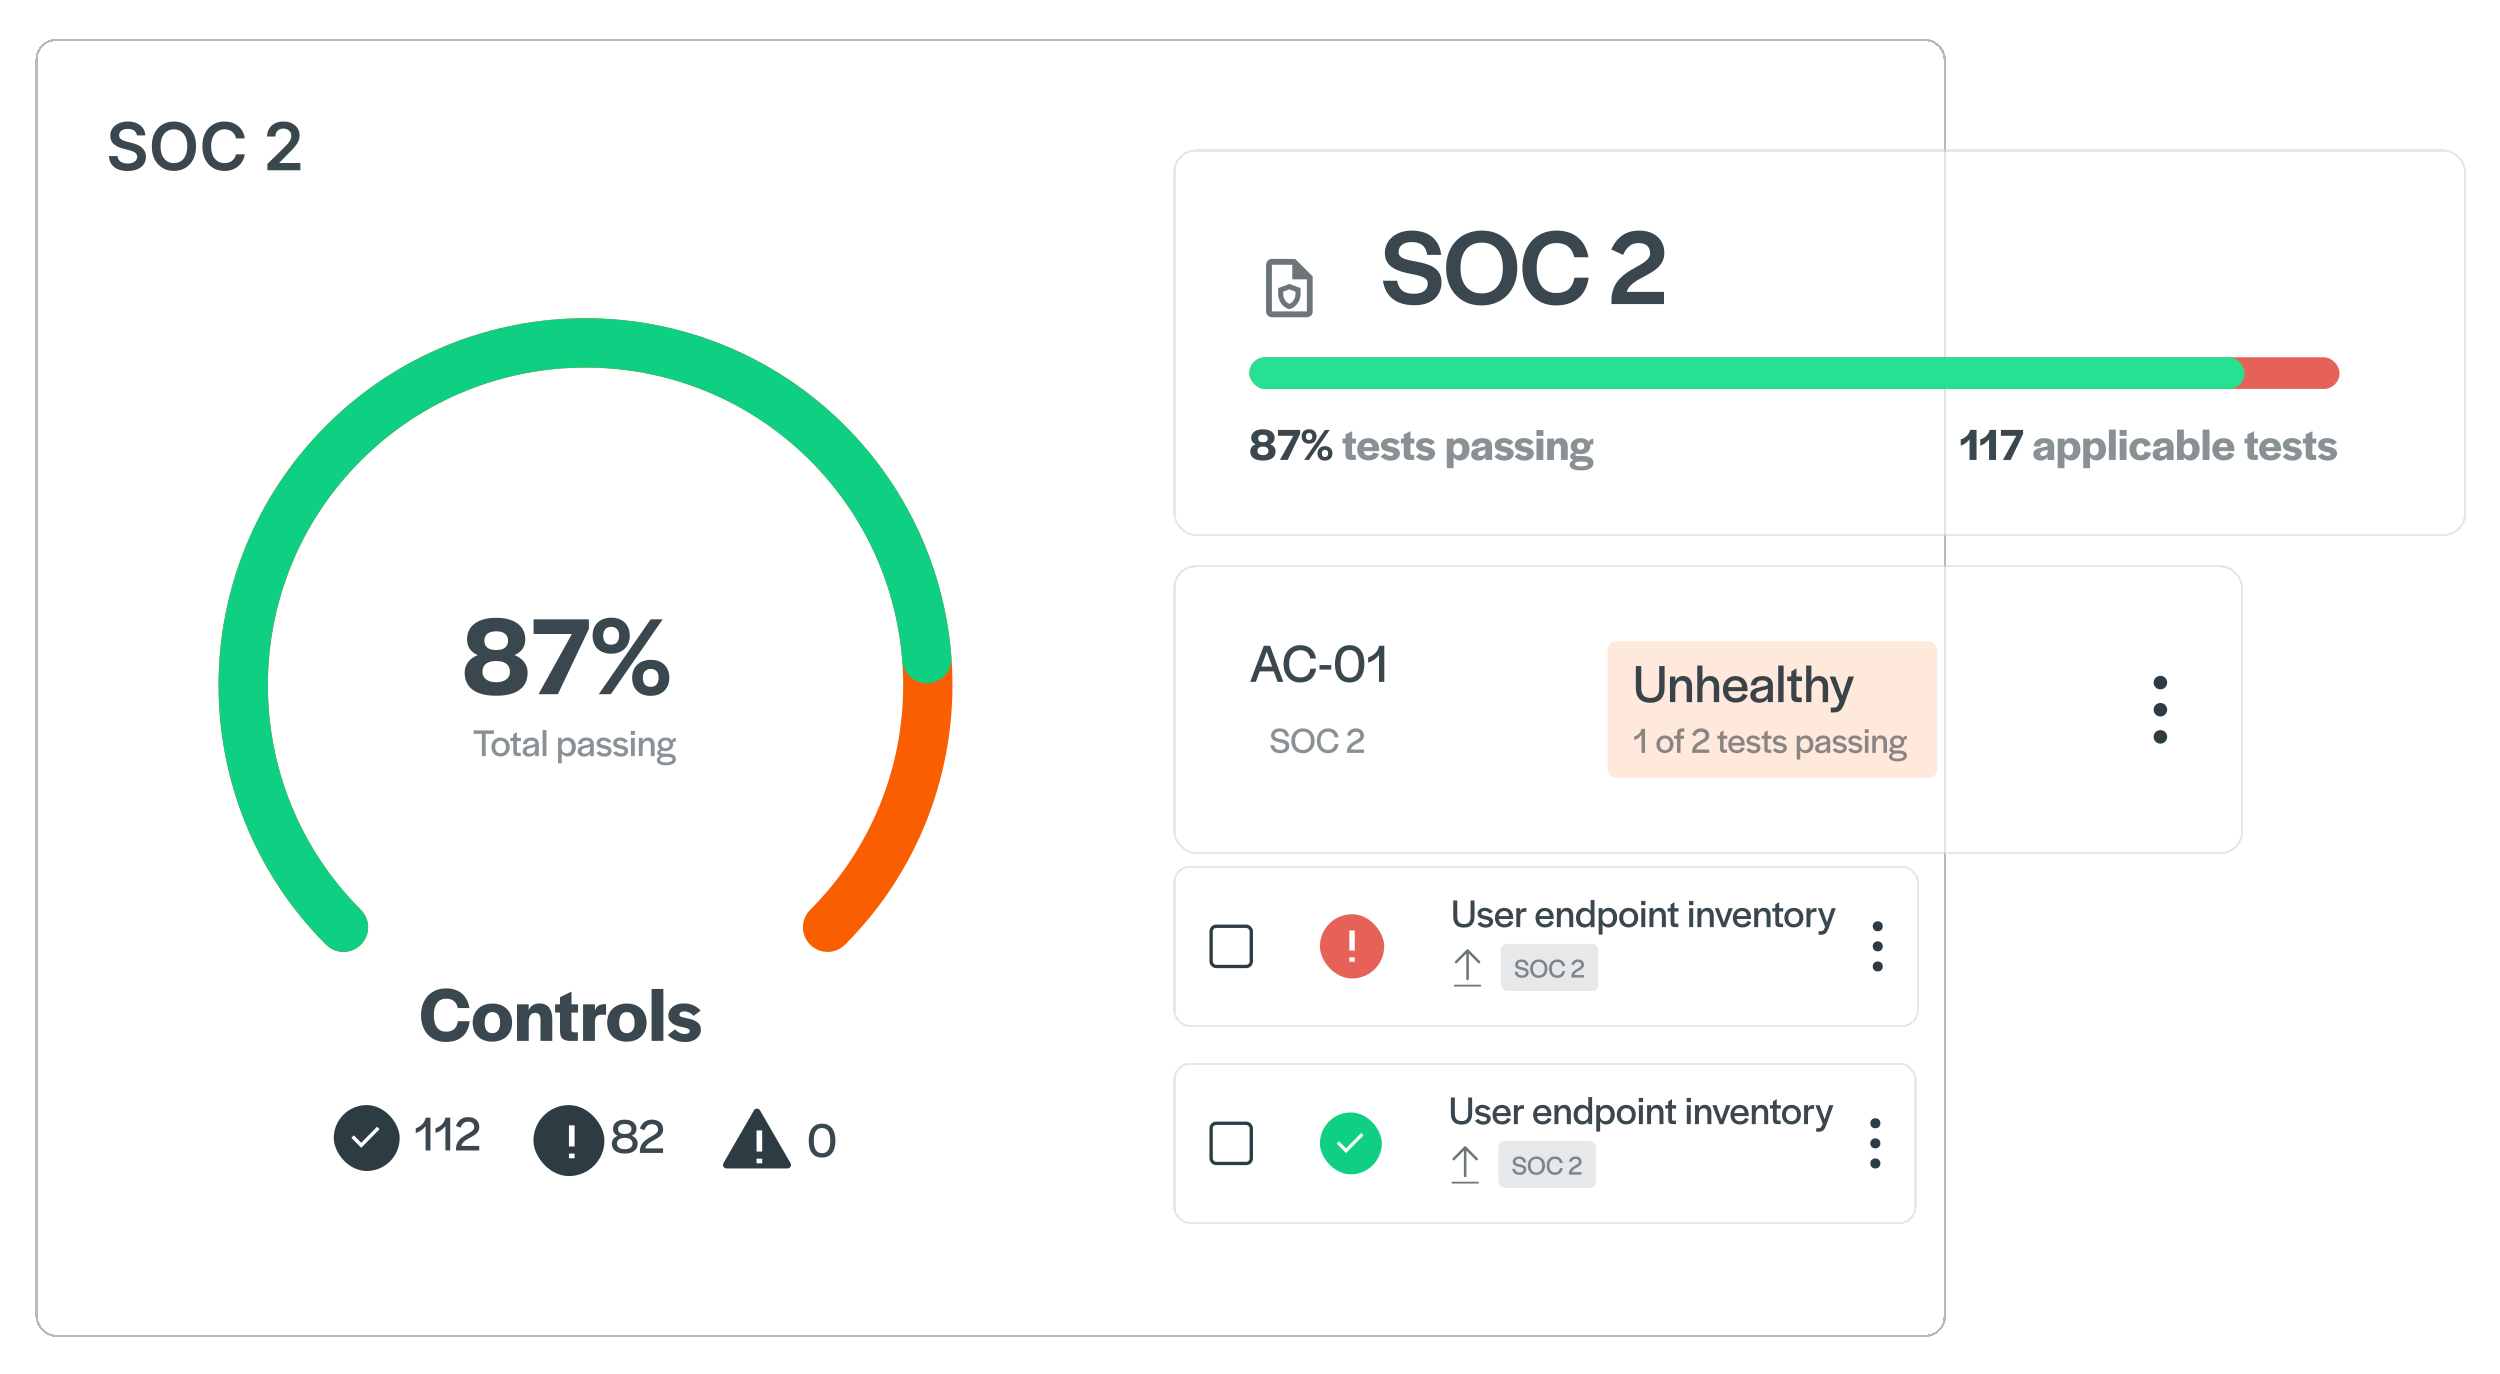 <svg width="493" height="271" viewBox="0 0 493 271" fill="none" xmlns="http://www.w3.org/2000/svg">
<g filter="url(#filter0_bdii_1209_57295)">
<rect x="7" y="3" width="376.73" height="256" rx="4" fill="white" fill-opacity="0.8" shape-rendering="crispEdges"/>
<path opacity="0.8" d="M26.992 22.04C26.948 21.635 26.766 21.32 26.445 21.095C26.127 20.869 25.713 20.757 25.203 20.757C24.845 20.757 24.538 20.811 24.281 20.919C24.025 21.027 23.829 21.174 23.693 21.359C23.557 21.544 23.488 21.756 23.485 21.994C23.485 22.191 23.529 22.363 23.619 22.508C23.712 22.653 23.837 22.777 23.994 22.879C24.152 22.977 24.326 23.061 24.518 23.129C24.709 23.197 24.902 23.254 25.097 23.3L25.986 23.523C26.345 23.606 26.689 23.719 27.02 23.861C27.353 24.003 27.651 24.182 27.914 24.398C28.179 24.614 28.389 24.875 28.544 25.181C28.698 25.487 28.775 25.845 28.775 26.256C28.775 26.812 28.633 27.302 28.349 27.725C28.065 28.145 27.654 28.474 27.117 28.711C26.582 28.946 25.935 29.064 25.176 29.064C24.437 29.064 23.797 28.949 23.253 28.721C22.712 28.492 22.289 28.159 21.983 27.72C21.681 27.281 21.517 26.747 21.492 26.117H23.183C23.208 26.448 23.31 26.722 23.489 26.942C23.668 27.161 23.901 27.325 24.189 27.433C24.479 27.541 24.803 27.595 25.162 27.595C25.535 27.595 25.863 27.539 26.144 27.428C26.428 27.314 26.65 27.156 26.811 26.956C26.972 26.752 27.053 26.514 27.057 26.242C27.053 25.995 26.981 25.791 26.839 25.631C26.697 25.467 26.497 25.331 26.241 25.223C25.988 25.112 25.691 25.013 25.352 24.926L24.272 24.648C23.491 24.448 22.873 24.143 22.419 23.736C21.968 23.325 21.743 22.78 21.743 22.1C21.743 21.541 21.894 21.052 22.197 20.632C22.502 20.212 22.918 19.886 23.443 19.654C23.968 19.419 24.562 19.302 25.227 19.302C25.9 19.302 26.49 19.419 26.996 19.654C27.506 19.886 27.906 20.209 28.196 20.622C28.487 21.033 28.636 21.506 28.646 22.04H26.992ZM38.656 24.176C38.656 25.198 38.464 26.074 38.081 26.803C37.701 27.529 37.182 28.084 36.524 28.471C35.87 28.857 35.127 29.05 34.296 29.05C33.465 29.05 32.721 28.857 32.063 28.471C31.408 28.081 30.889 27.524 30.506 26.798C30.126 26.069 29.936 25.195 29.936 24.176C29.936 23.154 30.126 22.279 30.506 21.554C30.889 20.825 31.408 20.267 32.063 19.881C32.721 19.495 33.465 19.302 34.296 19.302C35.127 19.302 35.87 19.495 36.524 19.881C37.182 20.267 37.701 20.825 38.081 21.554C38.464 22.279 38.656 23.154 38.656 24.176ZM36.927 24.176C36.927 23.456 36.815 22.849 36.589 22.355C36.367 21.858 36.058 21.483 35.663 21.229C35.267 20.973 34.812 20.845 34.296 20.845C33.78 20.845 33.325 20.973 32.929 21.229C32.534 21.483 32.224 21.858 31.998 22.355C31.776 22.849 31.664 23.456 31.664 24.176C31.664 24.895 31.776 25.504 31.998 26.001C32.224 26.495 32.534 26.871 32.929 27.127C33.325 27.38 33.78 27.507 34.296 27.507C34.812 27.507 35.267 27.38 35.663 27.127C36.058 26.871 36.367 26.495 36.589 26.001C36.815 25.504 36.927 24.895 36.927 24.176ZM48.272 22.633H46.539C46.489 22.349 46.398 22.097 46.266 21.878C46.133 21.655 45.968 21.467 45.77 21.313C45.572 21.158 45.347 21.042 45.093 20.965C44.843 20.885 44.573 20.845 44.283 20.845C43.767 20.845 43.31 20.974 42.911 21.234C42.513 21.49 42.201 21.867 41.975 22.364C41.75 22.858 41.637 23.462 41.637 24.176C41.637 24.902 41.75 25.513 41.975 26.01C42.204 26.505 42.516 26.878 42.911 27.132C43.31 27.382 43.765 27.507 44.278 27.507C44.562 27.507 44.828 27.47 45.075 27.396C45.325 27.319 45.549 27.206 45.747 27.058C45.947 26.909 46.116 26.727 46.252 26.511C46.391 26.295 46.486 26.047 46.539 25.77L48.272 25.779C48.207 26.23 48.066 26.653 47.85 27.048C47.637 27.444 47.357 27.793 47.011 28.095C46.666 28.395 46.261 28.63 45.798 28.799C45.334 28.966 44.82 29.05 44.255 29.05C43.421 29.05 42.676 28.857 42.022 28.471C41.367 28.084 40.851 27.527 40.474 26.798C40.097 26.069 39.909 25.195 39.909 24.176C39.909 23.154 40.099 22.279 40.479 21.554C40.859 20.825 41.376 20.267 42.031 19.881C42.686 19.495 43.427 19.302 44.255 19.302C44.783 19.302 45.274 19.376 45.728 19.524C46.182 19.673 46.587 19.89 46.942 20.178C47.297 20.462 47.589 20.811 47.818 21.225C48.049 21.635 48.2 22.105 48.272 22.633ZM52.728 28.92V27.678L56.022 24.449C56.337 24.131 56.6 23.848 56.81 23.601C57.02 23.354 57.177 23.115 57.282 22.883C57.387 22.652 57.44 22.404 57.44 22.142C57.44 21.842 57.372 21.586 57.236 21.373C57.1 21.157 56.913 20.99 56.675 20.872C56.438 20.755 56.167 20.697 55.865 20.697C55.553 20.697 55.279 20.761 55.045 20.891C54.81 21.018 54.628 21.198 54.498 21.433C54.371 21.668 54.308 21.947 54.308 22.272H52.672C52.672 21.669 52.81 21.146 53.085 20.701C53.36 20.256 53.738 19.912 54.22 19.668C54.705 19.424 55.261 19.302 55.888 19.302C56.524 19.302 57.083 19.421 57.565 19.659C58.047 19.896 58.42 20.222 58.686 20.636C58.955 21.05 59.089 21.523 59.089 22.054C59.089 22.409 59.021 22.758 58.885 23.101C58.749 23.444 58.51 23.824 58.167 24.241C57.827 24.658 57.35 25.163 56.736 25.756L55.1 27.419V27.484H59.233V28.92H52.728Z" fill="#091922"/>
<path d="M163.196 178.196C189.557 151.834 189.557 109.093 163.196 82.732C136.834 56.37 94.094 56.37 67.732 82.732C41.37 109.093 41.37 151.834 67.732 178.196" stroke="#F95F00" stroke-width="9.72" stroke-linecap="round"/>
<path d="M67.732 178.196C41.37 151.834 41.37 109.093 67.732 82.732C94.094 56.37 136.834 56.37 163.196 82.732C175.04 94.576 181.563 109.727 182.764 125.213" stroke="#0FD082" stroke-width="9.72" stroke-linecap="round"/>
<path opacity="0.8" d="M97.851 132.542C93.719 132.542 91.631 130.898 91.631 127.966C91.631 126.366 92.608 125.166 94.208 124.522C92.853 123.944 92.097 122.9 92.097 121.412C92.097 118.79 94.23 117.168 97.851 117.168C101.451 117.168 103.583 118.79 103.583 121.412C103.583 122.9 102.828 123.944 101.473 124.522C103.05 125.166 104.05 126.366 104.05 127.966C104.05 130.898 101.962 132.542 97.851 132.542ZM97.851 123.522C99.407 123.522 100.184 122.9 100.184 121.656C100.184 120.501 99.34 119.834 97.851 119.834C96.363 119.834 95.519 120.501 95.519 121.656C95.519 122.9 96.296 123.522 97.851 123.522ZM97.851 129.876C99.518 129.876 100.562 129.121 100.562 127.832C100.562 126.433 99.606 125.7 97.851 125.7C96.074 125.7 95.141 126.433 95.141 127.832C95.141 129.099 96.185 129.876 97.851 129.876ZM106.196 132.231L112.772 120.368H105.218V117.479H116.127V119.368L110.017 132.231H106.196ZM120.503 124.256C118.282 124.256 116.86 122.878 116.86 120.701C116.86 118.524 118.282 117.146 120.592 117.146C122.77 117.146 124.191 118.546 124.191 120.701C124.191 122.834 122.725 124.256 120.503 124.256ZM118.082 132.231L128.302 117.479H130.679L120.459 132.231H118.082ZM120.503 122.478C121.503 122.478 122.081 121.834 122.081 120.723V120.656C122.081 119.59 121.503 118.946 120.526 118.946C119.57 118.946 118.948 119.59 118.948 120.656V120.723C118.948 121.834 119.504 122.478 120.503 122.478ZM128.302 132.565C126.08 132.565 124.658 131.187 124.658 129.01C124.658 126.833 126.102 125.455 128.39 125.455C130.568 125.455 131.99 126.855 131.99 129.01C131.99 131.143 130.523 132.565 128.302 132.565ZM128.302 130.787C129.301 130.787 129.879 130.143 129.879 129.032V128.966C129.879 127.877 129.301 127.255 128.324 127.255C127.368 127.255 126.769 127.899 126.769 128.966V129.032C126.769 130.143 127.302 130.787 128.302 130.787Z" fill="#091922"/>
<path opacity="0.8" d="M87.883 200.82C84.981 200.82 83.026 198.712 83.026 195.551C83.026 192.358 85.012 190.251 87.975 190.251C90.495 190.251 92.16 191.61 92.573 194.13H90.282C90.007 192.878 89.212 192.282 88.006 192.282C86.433 192.282 85.562 193.428 85.562 195.428V195.642C85.562 197.659 86.417 198.789 87.96 198.789C89.243 198.789 90.068 198.208 90.297 196.727H92.618C92.313 199.553 90.465 200.82 87.883 200.82ZM97.061 200.759C94.694 200.759 93.212 199.262 93.212 197.017C93.212 194.756 94.739 193.244 97.107 193.244C99.474 193.244 100.987 194.756 100.987 197.017C100.987 199.247 99.444 200.759 97.061 200.759ZM97.076 199.079C98.054 199.079 98.619 198.376 98.619 197.078V196.971C98.619 195.642 98.069 194.924 97.092 194.924C96.129 194.924 95.579 195.642 95.579 196.971V197.078C95.579 198.392 96.114 199.079 97.076 199.079ZM101.945 200.606V193.397H104.251V194.543C104.633 193.703 105.351 193.214 106.39 193.214C107.978 193.214 108.91 194.283 108.91 196.269V200.606H106.588V196.421C106.588 195.535 106.267 195.077 105.488 195.077C104.74 195.077 104.266 195.688 104.266 196.818V200.606H101.945ZM112.246 200.606C110.749 200.5 110.459 199.812 110.429 198.529V195.031H109.466V193.397H110.429V191.992L112.704 190.877V193.397H114.003V195.031H112.689V198.438C112.689 198.758 112.842 198.896 113.163 198.911H113.957V200.606H112.246ZM114.982 200.606V193.397H117.318V194.65C117.548 193.855 118.113 193.351 119.35 193.351H119.518V195.444H118.663C117.593 195.444 117.318 195.917 117.318 197.002V200.606H114.982ZM123.582 200.759C121.215 200.759 119.733 199.262 119.733 197.017C119.733 194.756 121.26 193.244 123.628 193.244C125.995 193.244 127.508 194.756 127.508 197.017C127.508 199.247 125.965 200.759 123.582 200.759ZM123.597 199.079C124.575 199.079 125.14 198.376 125.14 197.078V196.971C125.14 195.642 124.59 194.924 123.613 194.924C122.65 194.924 122.1 195.642 122.1 196.971V197.078C122.1 198.392 122.635 199.079 123.597 199.079ZM128.496 200.606V190.357H130.818V200.606H128.496ZM135.16 200.836C133.587 200.836 132.457 200.255 131.693 199.43L133.113 198.331C133.587 198.88 134.29 199.247 135.053 199.247C135.649 199.247 136.016 199.018 136.016 198.606C136.016 198.163 135.298 198.056 134.335 197.842C133.129 197.582 131.8 197.078 131.8 195.597C131.8 194.222 133.083 193.214 134.794 193.214C136.321 193.214 137.421 193.779 138.154 194.634C138.154 194.665 136.779 195.673 136.779 195.673C136.29 195.123 135.634 194.787 134.916 194.787C134.335 194.787 133.984 195.016 133.984 195.398C133.984 195.841 134.396 195.917 135.496 196.146C136.733 196.391 138.215 196.864 138.215 198.392C138.215 199.812 136.917 200.836 135.16 200.836Z" fill="#091922"/>
<path opacity="0.8" d="M95.019 144.452V140.061H93.407V139.381H97.402V140.061H95.783V144.452H95.019ZM98.701 144.513C97.639 144.513 96.906 143.757 96.906 142.657C96.906 141.558 97.654 140.786 98.716 140.786C99.778 140.786 100.518 141.558 100.518 142.657C100.518 143.742 99.762 144.513 98.701 144.513ZM98.701 143.879C99.35 143.879 99.762 143.414 99.762 142.68V142.65C99.762 141.894 99.358 141.42 98.716 141.42C98.075 141.42 97.662 141.894 97.662 142.65V142.68C97.662 143.421 98.059 143.879 98.701 143.879ZM102.046 144.452C101.389 144.422 101.221 144.124 101.213 143.551V141.489H100.641V140.847H101.213V140.145L101.939 139.694V140.847H102.718V141.489H101.939V143.459C101.939 143.688 102.031 143.795 102.26 143.795H102.687V144.452H102.046ZM104.319 144.544C103.548 144.544 103.074 144.124 103.074 143.505C103.074 142.696 103.678 142.512 104.479 142.337C105.09 142.207 105.465 142.169 105.541 141.97V141.917C105.541 141.619 105.32 141.39 104.77 141.39C104.235 141.39 103.945 141.634 103.914 142.039V142.085H103.158C103.181 141.275 103.823 140.786 104.777 140.786C105.701 140.786 106.251 141.199 106.251 142.115V143.895L106.259 144.452H105.533V143.91C105.289 144.338 104.838 144.544 104.319 144.544ZM104.457 143.971C104.984 143.971 105.48 143.704 105.541 143.001V142.558C105.32 142.711 104.938 142.772 104.586 142.856C104.174 142.963 103.838 143.093 103.838 143.475C103.838 143.772 104.059 143.971 104.457 143.971ZM107.002 144.452V139.305H107.758V144.452H107.002ZM110.037 145.873V140.847H110.77V141.382C111.022 141 111.435 140.771 111.939 140.771C112.863 140.771 113.558 141.474 113.558 142.627V142.635C113.558 143.795 112.863 144.529 111.931 144.529C111.435 144.529 111.03 144.299 110.778 143.933V145.873H110.037ZM111.748 143.887C112.359 143.887 112.771 143.436 112.771 142.657V142.604C112.771 141.833 112.366 141.413 111.748 141.413C111.122 141.413 110.732 141.917 110.732 142.635V142.696C110.732 143.406 111.114 143.887 111.748 143.887ZM115.163 144.544C114.392 144.544 113.918 144.124 113.918 143.505C113.918 142.696 114.522 142.512 115.324 142.337C115.935 142.207 116.309 142.169 116.385 141.97V141.917C116.385 141.619 116.164 141.39 115.614 141.39C115.079 141.39 114.789 141.634 114.758 142.039V142.085H114.002C114.025 141.275 114.667 140.786 115.621 140.786C116.545 140.786 117.095 141.199 117.095 142.115V143.895L117.103 144.452H116.377V143.91C116.133 144.338 115.682 144.544 115.163 144.544ZM115.301 143.971C115.828 143.971 116.324 143.704 116.385 143.001V142.558C116.164 142.711 115.782 142.772 115.43 142.856C115.018 142.963 114.682 143.093 114.682 143.475C114.682 143.772 114.904 143.971 115.301 143.971ZM119.205 144.551C118.51 144.551 117.937 144.254 117.609 143.795L118.258 143.452C118.48 143.772 118.854 143.933 119.236 143.933C119.64 143.933 119.885 143.75 119.885 143.452C119.885 143.139 119.465 143.07 118.9 142.948C118.243 142.81 117.655 142.581 117.655 141.886C117.655 141.252 118.251 140.771 119.014 140.771C119.694 140.771 120.221 141.077 120.572 141.542L119.923 141.863C119.717 141.55 119.388 141.382 119.014 141.382C118.625 141.382 118.373 141.565 118.373 141.84C118.373 142.138 118.617 142.192 119.274 142.321C119.931 142.451 120.61 142.688 120.61 143.398C120.61 144.063 120.022 144.551 119.205 144.551ZM122.472 144.551C121.777 144.551 121.204 144.254 120.876 143.795L121.525 143.452C121.746 143.772 122.121 143.933 122.502 143.933C122.907 143.933 123.152 143.75 123.152 143.452C123.152 143.139 122.731 143.07 122.166 142.948C121.51 142.81 120.921 142.581 120.921 141.886C120.921 141.252 121.517 140.771 122.281 140.771C122.961 140.771 123.488 141.077 123.839 141.542L123.19 141.863C122.984 141.55 122.655 141.382 122.281 141.382C121.891 141.382 121.639 141.565 121.639 141.84C121.639 142.138 121.884 142.192 122.541 142.321C123.197 142.451 123.877 142.688 123.877 143.398C123.877 144.063 123.289 144.551 122.472 144.551ZM124.401 140.267V139.473H125.21V140.267H124.401ZM124.424 144.452V140.847H125.18V144.452H124.424ZM125.983 144.452V140.847H126.731V141.527C126.922 141.046 127.289 140.771 127.838 140.771C128.617 140.771 129.091 141.298 129.091 142.26V144.452H128.335V142.298C128.335 141.733 128.098 141.435 127.609 141.435C127.052 141.435 126.731 141.901 126.731 142.726V144.452H125.983ZM131.351 146.255C130.167 146.255 129.525 145.888 129.525 145.216C129.525 144.857 129.777 144.574 130.19 144.422C129.823 144.33 129.594 144.093 129.594 143.795C129.594 143.482 129.831 143.245 130.243 143.154C129.93 142.909 129.732 142.551 129.732 142.13C129.732 141.351 130.381 140.771 131.251 140.771C131.801 140.771 132.252 141.008 132.504 141.382C132.634 141.061 132.878 140.847 133.26 140.847V141.626C133.069 141.558 132.84 141.573 132.68 141.749C132.71 141.871 132.733 141.993 132.733 142.123C132.733 142.94 132.13 143.467 131.213 143.467C131.045 143.467 130.885 143.444 130.732 143.398H130.679C130.404 143.383 130.251 143.505 130.251 143.658C130.251 143.834 130.472 143.948 130.808 143.948H131.557C132.702 143.948 133.283 144.322 133.283 145.055C133.283 145.804 132.557 146.255 131.351 146.255ZM131.236 142.887C131.74 142.887 132.061 142.589 132.061 142.138V142.108C132.061 141.665 131.717 141.344 131.236 141.344C130.77 141.344 130.427 141.665 130.427 142.108V142.138C130.427 142.581 130.747 142.887 131.236 142.887ZM131.374 145.689C132.137 145.689 132.611 145.468 132.611 145.109C132.611 144.75 132.29 144.59 131.534 144.59H131.083C130.595 144.59 130.182 144.796 130.182 145.155C130.182 145.491 130.602 145.689 131.374 145.689Z" fill="#091922" fill-opacity="0.6"/>
<path opacity="0.8" d="M83.932 222.208V217.406C83.456 218.029 82.824 218.515 81.988 218.767V217.844C82.95 217.484 83.709 216.862 83.952 215.744H84.885V222.208H83.932ZM87.833 222.208V217.406C87.357 218.029 86.725 218.515 85.889 218.767V217.844C86.852 217.484 87.61 216.862 87.853 215.744H88.786V222.208H87.833ZM89.923 222.208V221.955C89.923 218.981 93.51 219.098 93.51 217.601C93.51 216.979 93.131 216.541 92.334 216.541C91.585 216.541 91.138 216.882 90.798 217.727L89.913 217.358C90.39 216.201 91.177 215.637 92.343 215.637C93.636 215.637 94.521 216.386 94.521 217.581C94.521 219.662 91.342 219.593 91.002 221.314H94.501V222.208H89.923Z" fill="#091922"/>
<rect x="65.817" y="213.263" width="13" height="13" rx="6.5" fill="#091922" fill-opacity="0.85"/>
<path d="M71.231 221.692L69.289 219.717L69.775 219.224L71.231 220.705L74.358 217.526L74.843 218.02L71.231 221.692Z" fill="white"/>
<path opacity="0.8" d="M123.199 222.822C121.595 222.822 120.652 222.103 120.652 220.858C120.652 220.149 121.09 219.605 121.819 219.323C121.206 219.06 120.885 218.594 120.885 217.952C120.885 216.834 121.78 216.135 123.199 216.135C124.618 216.135 125.512 216.834 125.512 217.952C125.512 218.594 125.182 219.06 124.569 219.313C125.308 219.595 125.745 220.139 125.745 220.858C125.745 222.103 124.803 222.822 123.199 222.822ZM123.199 218.963C124.064 218.963 124.521 218.633 124.521 217.972C124.521 217.35 124.035 216.99 123.199 216.99C122.373 216.99 121.887 217.35 121.887 217.972C121.887 218.633 122.334 218.963 123.199 218.963ZM123.199 221.966C124.132 221.966 124.735 221.549 124.735 220.868C124.735 220.139 124.18 219.731 123.199 219.731C122.207 219.731 121.663 220.139 121.663 220.868C121.663 221.539 122.266 221.966 123.199 221.966ZM126.178 222.705V222.452C126.178 219.478 129.765 219.595 129.765 218.098C129.765 217.476 129.386 217.038 128.589 217.038C127.84 217.038 127.393 217.379 127.053 218.224L126.168 217.855C126.645 216.698 127.432 216.135 128.598 216.135C129.891 216.135 130.776 216.883 130.776 218.079C130.776 220.159 127.597 220.091 127.257 221.811H130.756V222.705H126.178Z" fill="#091922"/>
<rect x="105.194" y="213.263" width="14" height="14" rx="7" fill="#091922" fill-opacity="0.85"/>
<path d="M112.194 221.432V217.263H113.305V221.432H112.194ZM112.194 223.748V222.821H113.305V223.748H112.194Z" fill="white"/>
<path opacity="0.8" d="M162.101 223.615C160.41 223.615 159.467 222.448 159.477 220.271C159.477 218.133 160.429 216.927 162.121 216.927C163.793 216.927 164.745 218.142 164.745 220.271C164.745 222.41 163.793 223.615 162.101 223.615ZM162.121 222.75C163.19 222.75 163.725 221.943 163.725 220.359V220.184C163.725 218.609 163.18 217.793 162.101 217.793C161.032 217.793 160.488 218.599 160.488 220.184V220.359C160.488 221.943 161.042 222.75 162.121 222.75Z" fill="#091922"/>
<path d="M148.676 214.304C148.943 213.841 149.611 213.841 149.878 214.304L155.891 224.718C156.158 225.181 155.824 225.76 155.29 225.76H143.265C142.73 225.76 142.396 225.181 142.663 224.718L148.676 214.304Z" fill="#091922" fill-opacity="0.85"/>
<path d="M149.194 222.432V218.263H150.305V222.432H149.194ZM149.194 224.748V223.821H150.305V224.748H149.194Z" fill="white"/>
<rect x="7.233" y="3.233" width="376.264" height="255.534" rx="3.767" stroke="#091922" stroke-opacity="0.3" stroke-width="0.466" shape-rendering="crispEdges"/>
</g>
<g filter="url(#filter1_bd_1209_57295)">
<rect x="231.368" y="25" width="255" height="76.242" rx="4.459" fill="white" fill-opacity="0.6" shape-rendering="crispEdges"/>
<g filter="url(#filter2_bdii_1209_57295)">
<rect x="246.368" y="40" width="17" height="17" rx="1.784" fill="white" fill-opacity="0.6" shape-rendering="crispEdges"/>
<path d="M250.816 53.641C250.5 53.641 250.23 53.529 250.005 53.303C249.78 53.078 249.667 52.808 249.667 52.492V43.298C249.667 42.982 249.78 42.712 250.005 42.487C250.23 42.262 250.5 42.149 250.816 42.149H255.413L258.861 45.597V52.492C258.861 52.808 258.748 53.078 258.523 53.303C258.298 53.529 258.027 53.641 257.711 53.641H250.816ZM254.838 46.171V43.298H250.816V52.492H257.711V46.171H254.838Z" fill="#091922" fill-opacity="0.6"/>
<path d="M254.263 51.537C254.757 51.38 255.167 51.066 255.49 50.595C255.814 50.124 255.976 49.6 255.976 49.025V48.25L254.263 47.608L252.55 48.25V49.025C252.55 49.6 252.712 50.124 253.035 50.595C253.359 51.066 253.768 51.38 254.263 51.537Z" stroke="#091922" stroke-opacity="0.6" stroke-width="1.006"/>
</g>
<path opacity="0.8" d="M278.96 55.735C275.193 55.735 273.181 53.916 272.711 50.898H275.514C275.857 52.739 276.82 53.467 278.853 53.467C280.565 53.467 281.55 52.718 281.55 51.434C281.55 50.192 279.966 49.893 278.018 49.507C275.664 49.036 273.096 48.266 273.096 45.441C273.096 42.851 275.322 41.011 278.361 41.011C281.721 41.011 283.861 42.723 284.204 45.805H281.443C281.207 44.071 280.201 43.279 278.339 43.279C276.756 43.279 275.793 44.05 275.793 45.248C275.793 46.597 277.569 46.789 279.517 47.175C281.849 47.624 284.268 48.352 284.268 51.219C284.268 53.938 282.256 55.735 278.96 55.735ZM292.125 55.778C287.973 55.778 285.169 52.782 285.169 48.394C285.169 44.028 287.994 41.011 292.253 41.011C296.405 41.011 299.209 44.007 299.209 48.394C299.209 52.761 296.384 55.778 292.125 55.778ZM292.168 53.403C294.757 53.403 296.362 51.583 296.362 48.437V48.33C296.362 45.227 294.8 43.386 292.21 43.386C289.621 43.386 288.016 45.184 288.016 48.33V48.437C288.016 51.541 289.578 53.403 292.168 53.403ZM306.805 55.778C302.888 55.778 300.213 52.803 300.213 48.394C300.213 43.964 302.931 41.011 306.933 41.011C310.272 41.011 312.626 42.744 313.247 46.276H310.443C309.993 44.264 308.752 43.472 306.912 43.472C304.493 43.472 303.038 45.291 303.038 48.287V48.501C303.038 51.519 304.472 53.317 306.869 53.317C308.816 53.317 310.1 52.482 310.486 50.299H313.289C312.754 54.023 310.272 55.778 306.805 55.778ZM317.782 55.5V54.815C317.782 48.309 325.401 48.416 325.401 45.505C325.401 44.349 324.737 43.472 323.175 43.472C321.762 43.472 320.864 44.114 320.072 45.805L317.739 44.735C318.873 42.23 320.671 41.011 323.261 41.011C326.214 41.011 328.205 42.723 328.205 45.419C328.205 49.914 321.677 49.893 320.799 53.103H328.14V55.5H317.782Z" fill="#091922"/>
<rect x="246.368" y="66" width="215" height="6.242" rx="3.121" fill="#E66258"/>
<rect x="246.368" y="66" width="196.266" height="6.242" rx="3.121" fill="#26E192"/>
<g opacity="0.8">
<path d="M249.052 86.367C247.394 86.367 246.555 85.707 246.555 84.53C246.555 83.888 246.948 83.407 247.59 83.148C247.046 82.916 246.743 82.497 246.743 81.9C246.743 80.847 247.599 80.196 249.052 80.196C250.497 80.196 251.353 80.847 251.353 81.9C251.353 82.497 251.05 82.916 250.506 83.148C251.139 83.407 251.54 83.888 251.54 84.53C251.54 85.707 250.702 86.367 249.052 86.367ZM249.052 82.747C249.677 82.747 249.989 82.497 249.989 81.998C249.989 81.534 249.65 81.266 249.052 81.266C248.455 81.266 248.116 81.534 248.116 81.998C248.116 82.497 248.428 82.747 249.052 82.747ZM249.052 85.297C249.721 85.297 250.14 84.994 250.14 84.477C250.14 83.915 249.757 83.621 249.052 83.621C248.339 83.621 247.964 83.915 247.964 84.477C247.964 84.985 248.384 85.297 249.052 85.297ZM252.402 86.242L255.041 81.48H252.009V80.321H256.388V81.079L253.936 86.242H252.402ZM258.145 83.041C257.253 83.041 256.682 82.488 256.682 81.614C256.682 80.74 257.253 80.187 258.18 80.187C259.054 80.187 259.625 80.749 259.625 81.614C259.625 82.47 259.036 83.041 258.145 83.041ZM257.173 86.242L261.275 80.321H262.229L258.127 86.242H257.173ZM258.145 82.328C258.546 82.328 258.778 82.069 258.778 81.623V81.596C258.778 81.168 258.546 80.91 258.154 80.91C257.77 80.91 257.52 81.168 257.52 81.596V81.623C257.52 82.069 257.743 82.328 258.145 82.328ZM261.275 86.376C260.383 86.376 259.812 85.823 259.812 84.949C259.812 84.075 260.392 83.522 261.31 83.522C262.184 83.522 262.755 84.084 262.755 84.949C262.755 85.805 262.167 86.376 261.275 86.376ZM261.275 85.663C261.676 85.663 261.908 85.404 261.908 84.958V84.931C261.908 84.495 261.676 84.245 261.284 84.245C260.9 84.245 260.659 84.504 260.659 84.931V84.958C260.659 85.404 260.873 85.663 261.275 85.663Z" fill="#091922"/>
<path d="M266.377 86.242C265.503 86.18 265.334 85.779 265.316 85.03V82.987H264.754V82.033H265.316V81.213L266.645 80.562V82.033H267.403V82.987H266.636V84.976C266.636 85.163 266.725 85.244 266.912 85.253H267.376V86.242H266.377ZM269.86 86.332C268.477 86.332 267.639 85.493 267.639 84.165C267.639 82.836 268.513 81.944 269.833 81.944C271.179 81.944 271.964 82.782 271.964 84.174V84.504H268.941C269.004 85.074 269.369 85.368 269.913 85.368C270.457 85.368 270.725 85.101 270.85 84.753L271.946 85.083C271.661 85.85 271.037 86.332 269.86 86.332ZM268.941 83.719H270.635C270.6 83.157 270.332 82.88 269.815 82.88C269.342 82.88 269.004 83.184 268.941 83.719ZM274.278 86.376C273.359 86.376 272.699 86.037 272.253 85.556L273.083 84.914C273.359 85.235 273.769 85.449 274.215 85.449C274.563 85.449 274.777 85.315 274.777 85.074C274.777 84.816 274.358 84.753 273.796 84.628C273.092 84.477 272.316 84.182 272.316 83.317C272.316 82.515 273.065 81.926 274.064 81.926C274.955 81.926 275.597 82.256 276.025 82.756C276.025 82.773 275.223 83.362 275.223 83.362C274.937 83.041 274.554 82.845 274.135 82.845C273.796 82.845 273.591 82.979 273.591 83.201C273.591 83.46 273.832 83.505 274.474 83.638C275.196 83.781 276.061 84.058 276.061 84.949C276.061 85.779 275.303 86.376 274.278 86.376ZM277.881 86.242C277.008 86.18 276.838 85.779 276.82 85.03V82.987H276.258V82.033H276.82V81.213L278.149 80.562V82.033H278.907V82.987H278.14V84.976C278.14 85.163 278.229 85.244 278.417 85.253H278.88V86.242H277.881ZM281.218 86.376C280.3 86.376 279.64 86.037 279.194 85.556L280.023 84.914C280.3 85.235 280.71 85.449 281.156 85.449C281.504 85.449 281.718 85.315 281.718 85.074C281.718 84.816 281.299 84.753 280.737 84.628C280.032 84.477 279.257 84.182 279.257 83.317C279.257 82.515 280.006 81.926 281.004 81.926C281.896 81.926 282.538 82.256 282.966 82.756C282.966 82.773 282.164 83.362 282.164 83.362C281.878 83.041 281.495 82.845 281.076 82.845C280.737 82.845 280.532 82.979 280.532 83.201C280.532 83.46 280.773 83.505 281.415 83.638C282.137 83.781 283.002 84.058 283.002 84.949C283.002 85.779 282.244 86.376 281.218 86.376ZM285.305 87.865V82.033H286.651V82.577C286.928 82.167 287.364 81.926 287.926 81.926C288.996 81.926 289.79 82.782 289.79 84.111V84.12C289.79 85.467 289.005 86.349 287.917 86.349C287.382 86.349 286.945 86.1 286.651 85.707V87.865H285.305ZM287.498 85.333C288.015 85.333 288.363 84.949 288.363 84.165V84.075C288.363 83.291 288.033 82.943 287.498 82.943C286.928 82.943 286.615 83.398 286.615 84.075V84.227C286.615 84.905 286.91 85.333 287.498 85.333ZM291.561 86.358C290.678 86.358 290.116 85.877 290.116 85.137C290.116 84.191 290.866 83.977 291.757 83.799C292.489 83.647 292.908 83.621 292.934 83.389V83.362C292.934 83.103 292.729 82.916 292.257 82.916C291.775 82.916 291.534 83.157 291.508 83.496V83.567H290.215C290.232 82.586 290.999 81.944 292.275 81.944C293.541 81.944 294.245 82.461 294.245 83.674V86.242H292.926V85.663C292.676 86.091 292.203 86.358 291.561 86.358ZM291.998 85.467C292.435 85.467 292.89 85.244 292.934 84.619V84.2C292.729 84.307 292.426 84.37 292.141 84.441C291.766 84.548 291.472 84.673 291.472 85.03C291.472 85.288 291.659 85.467 291.998 85.467ZM296.72 86.376C295.801 86.376 295.141 86.037 294.696 85.556L295.525 84.914C295.801 85.235 296.212 85.449 296.657 85.449C297.005 85.449 297.219 85.315 297.219 85.074C297.219 84.816 296.8 84.753 296.238 84.628C295.534 84.477 294.758 84.182 294.758 83.317C294.758 82.515 295.507 81.926 296.506 81.926C297.398 81.926 298.04 82.256 298.468 82.756C298.468 82.773 297.665 83.362 297.665 83.362C297.38 83.041 296.996 82.845 296.577 82.845C296.238 82.845 296.033 82.979 296.033 83.201C296.033 83.46 296.274 83.505 296.916 83.638C297.638 83.781 298.503 84.058 298.503 84.949C298.503 85.779 297.745 86.376 296.72 86.376ZM300.691 86.376C299.772 86.376 299.113 86.037 298.667 85.556L299.496 84.914C299.772 85.235 300.183 85.449 300.629 85.449C300.976 85.449 301.19 85.315 301.19 85.074C301.19 84.816 300.771 84.753 300.209 84.628C299.505 84.477 298.729 84.182 298.729 83.317C298.729 82.515 299.478 81.926 300.477 81.926C301.369 81.926 302.011 82.256 302.439 82.756C302.439 82.773 301.636 83.362 301.636 83.362C301.351 83.041 300.967 82.845 300.548 82.845C300.209 82.845 300.004 82.979 300.004 83.201C300.004 83.46 300.245 83.505 300.887 83.638C301.61 83.781 302.475 84.058 302.475 84.949C302.475 85.779 301.717 86.376 300.691 86.376ZM302.974 81.489V80.33H304.366V81.489H302.974ZM302.992 86.242V82.033H304.348V86.242H302.992ZM305.099 86.242V82.033H306.446V82.702C306.669 82.212 307.088 81.926 307.694 81.926C308.622 81.926 309.166 82.55 309.166 83.71V86.242H307.81V83.799C307.81 83.282 307.623 83.014 307.168 83.014C306.731 83.014 306.455 83.371 306.455 84.031V86.242H305.099ZM311.816 88.311C310.3 88.311 309.533 87.91 309.533 87.152C309.533 86.742 309.801 86.439 310.291 86.26C309.881 86.153 309.64 85.886 309.64 85.529C309.64 85.172 309.908 84.887 310.381 84.735C309.979 84.459 309.747 84.031 309.747 83.531C309.747 82.613 310.577 81.935 311.718 81.935C312.432 81.935 313.011 82.212 313.332 82.657C313.484 82.265 313.769 82.033 314.197 82.033V83.21C314.01 83.13 313.769 83.121 313.582 83.264C313.6 83.344 313.609 83.424 313.609 83.514C313.609 84.486 312.851 85.101 311.665 85.101C311.415 85.101 311.183 85.074 310.969 85.012C310.782 85.03 310.657 85.119 310.657 85.235C310.657 85.377 310.844 85.475 311.148 85.475H312.244C313.537 85.475 314.233 85.948 314.233 86.813C314.233 87.776 313.377 88.311 311.816 88.311ZM311.692 84.236C312.137 84.236 312.414 83.977 312.414 83.54V83.496C312.414 83.077 312.12 82.791 311.692 82.791C311.272 82.791 310.978 83.086 310.978 83.496V83.549C310.978 83.968 311.255 84.236 311.692 84.236ZM311.843 87.509C312.672 87.509 313.127 87.33 313.127 87.018C313.127 86.706 312.833 86.572 312.102 86.572H311.281C310.871 86.608 310.595 86.769 310.595 87.045C310.595 87.339 311.005 87.509 311.843 87.509Z" fill="#091922" fill-opacity="0.6"/>
</g>
<g opacity="0.8">
<path d="M388.392 86.242V82.194C387.929 82.756 387.367 83.21 386.654 83.433V82.212C387.617 81.873 388.303 81.231 388.508 80.312H389.775V86.242H388.392ZM392.242 86.242V82.194C391.778 82.756 391.216 83.21 390.503 83.433V82.212C391.466 81.873 392.153 81.231 392.358 80.312H393.624V86.242H392.242ZM394.971 86.242L397.61 81.48H394.578V80.321H398.957V81.079L396.505 86.242H394.971Z" fill="#091922"/>
<path d="M402.413 86.358C401.53 86.358 400.969 85.877 400.969 85.137C400.969 84.191 401.718 83.977 402.609 83.799C403.341 83.647 403.76 83.621 403.786 83.389V83.362C403.786 83.103 403.581 82.916 403.109 82.916C402.627 82.916 402.386 83.157 402.36 83.496V83.567H401.067C401.084 82.586 401.851 81.944 403.127 81.944C404.393 81.944 405.097 82.461 405.097 83.674V86.242H403.778V85.663C403.528 86.091 403.055 86.358 402.413 86.358ZM402.85 85.467C403.287 85.467 403.742 85.244 403.786 84.619V84.2C403.581 84.307 403.278 84.37 402.993 84.441C402.618 84.548 402.324 84.673 402.324 85.03C402.324 85.288 402.511 85.467 402.85 85.467ZM405.771 87.865V82.033H407.118V82.577C407.394 82.167 407.831 81.926 408.393 81.926C409.463 81.926 410.257 82.782 410.257 84.111V84.12C410.257 85.467 409.472 86.349 408.384 86.349C407.849 86.349 407.412 86.1 407.118 85.707V87.865H405.771ZM407.965 85.333C408.482 85.333 408.83 84.949 408.83 84.165V84.075C408.83 83.291 408.5 82.943 407.965 82.943C407.394 82.943 407.082 83.398 407.082 84.075V84.227C407.082 84.905 407.376 85.333 407.965 85.333ZM410.813 87.865V82.033H412.16V82.577C412.436 82.167 412.873 81.926 413.435 81.926C414.505 81.926 415.299 82.782 415.299 84.111V84.12C415.299 85.467 414.514 86.349 413.426 86.349C412.891 86.349 412.454 86.1 412.16 85.707V87.865H410.813ZM413.007 85.333C413.524 85.333 413.872 84.949 413.872 84.165V84.075C413.872 83.291 413.542 82.943 413.007 82.943C412.436 82.943 412.124 83.398 412.124 84.075V84.227C412.124 84.905 412.418 85.333 413.007 85.333ZM415.873 86.242V80.259H417.229V86.242H415.873ZM417.981 81.489V80.33H419.372V81.489H417.981ZM417.998 86.242V82.033H419.354V86.242H417.998ZM422.139 86.332C420.748 86.332 419.927 85.475 419.927 84.129C419.927 82.827 420.81 81.944 422.156 81.944C423.289 81.944 423.895 82.479 424.172 83.335L422.923 83.665C422.825 83.264 422.638 82.952 422.165 82.952C421.621 82.952 421.3 83.398 421.3 84.111V84.165C421.3 84.887 421.595 85.324 422.139 85.324C422.647 85.324 422.87 85.038 422.959 84.566L424.208 84.86C423.949 85.761 423.325 86.332 422.139 86.332ZM425.953 86.358C425.07 86.358 424.508 85.877 424.508 85.137C424.508 84.191 425.257 83.977 426.149 83.799C426.88 83.647 427.299 83.621 427.326 83.389V83.362C427.326 83.103 427.121 82.916 426.648 82.916C426.167 82.916 425.926 83.157 425.899 83.496V83.567H424.606C424.624 82.586 425.391 81.944 426.666 81.944C427.932 81.944 428.637 82.461 428.637 83.674V86.242H427.317V85.663C427.067 86.091 426.595 86.358 425.953 86.358ZM426.39 85.467C426.827 85.467 427.281 85.244 427.326 84.619V84.2C427.121 84.307 426.818 84.37 426.532 84.441C426.158 84.548 425.864 84.673 425.864 85.03C425.864 85.288 426.051 85.467 426.39 85.467ZM431.906 86.349C431.37 86.349 430.934 86.109 430.639 85.716V86.242H429.311V80.25H430.657V82.542C430.934 82.158 431.37 81.926 431.906 81.926C432.976 81.926 433.769 82.773 433.769 84.111V84.12C433.769 85.467 432.985 86.349 431.906 86.349ZM431.477 85.333C432.004 85.333 432.351 84.949 432.351 84.165V84.075C432.351 83.291 432.013 82.943 431.477 82.943C430.907 82.943 430.604 83.371 430.604 84.102V84.2C430.604 84.931 430.898 85.333 431.477 85.333ZM434.353 86.242V80.259H435.709V86.242H434.353ZM438.502 86.332C437.12 86.332 436.282 85.493 436.282 84.165C436.282 82.836 437.156 81.944 438.476 81.944C439.822 81.944 440.607 82.782 440.607 84.174V84.504H437.584C437.646 85.074 438.012 85.368 438.556 85.368C439.1 85.368 439.367 85.101 439.492 84.753L440.589 85.083C440.304 85.85 439.68 86.332 438.502 86.332ZM437.584 83.719H439.278C439.243 83.157 438.975 82.88 438.458 82.88C437.985 82.88 437.646 83.184 437.584 83.719ZM444.243 86.242C443.369 86.18 443.199 85.779 443.181 85.03V82.987H442.62V82.033H443.181V81.213L444.51 80.562V82.033H445.268V82.987H444.501V84.976C444.501 85.163 444.59 85.244 444.778 85.253H445.241V86.242H444.243ZM447.725 86.332C446.343 86.332 445.504 85.493 445.504 84.165C445.504 82.836 446.378 81.944 447.698 81.944C449.045 81.944 449.83 82.782 449.83 84.174V84.504H446.806C446.869 85.074 447.234 85.368 447.778 85.368C448.322 85.368 448.59 85.101 448.715 84.753L449.812 85.083C449.526 85.85 448.902 86.332 447.725 86.332ZM446.806 83.719H448.501C448.465 83.157 448.198 82.88 447.68 82.88C447.208 82.88 446.869 83.184 446.806 83.719ZM452.143 86.376C451.224 86.376 450.564 86.037 450.119 85.556L450.948 84.914C451.224 85.235 451.635 85.449 452.08 85.449C452.428 85.449 452.642 85.315 452.642 85.074C452.642 84.816 452.223 84.753 451.661 84.628C450.957 84.477 450.181 84.182 450.181 83.317C450.181 82.515 450.93 81.926 451.929 81.926C452.821 81.926 453.463 82.256 453.891 82.756C453.891 82.773 453.088 83.362 453.088 83.362C452.803 83.041 452.419 82.845 452 82.845C451.661 82.845 451.456 82.979 451.456 83.201C451.456 83.46 451.697 83.505 452.339 83.638C453.061 83.781 453.926 84.058 453.926 84.949C453.926 85.779 453.168 86.376 452.143 86.376ZM455.747 86.242C454.873 86.18 454.703 85.779 454.686 85.03V82.987H454.124V82.033H454.686V81.213L456.014 80.562V82.033H456.772V82.987H456.005V84.976C456.005 85.163 456.095 85.244 456.282 85.253H456.746V86.242H455.747ZM459.084 86.376C458.165 86.376 457.505 86.037 457.059 85.556L457.889 84.914C458.165 85.235 458.575 85.449 459.021 85.449C459.369 85.449 459.583 85.315 459.583 85.074C459.583 84.816 459.164 84.753 458.602 84.628C457.898 84.477 457.122 84.182 457.122 83.317C457.122 82.515 457.871 81.926 458.87 81.926C459.761 81.926 460.404 82.256 460.832 82.756C460.832 82.773 460.029 83.362 460.029 83.362C459.744 83.041 459.36 82.845 458.941 82.845C458.602 82.845 458.397 82.979 458.397 83.201C458.397 83.46 458.638 83.505 459.28 83.638C460.002 83.781 460.867 84.058 460.867 84.949C460.867 85.779 460.109 86.376 459.084 86.376Z" fill="#091922" fill-opacity="0.6"/>
</g>
<rect x="231.591" y="25.223" width="254.554" height="75.796" rx="4.236" stroke="#091922" stroke-opacity="0.1" stroke-width="0.446" shape-rendering="crispEdges"/>
</g>
<g filter="url(#filter3_bd_1209_57295)">
<rect x="231.368" y="107" width="211" height="57" rx="4.459" fill="white" fill-opacity="0.6" shape-rendering="crispEdges"/>
<path opacity="0.8" d="M246.539 130L249.215 122.894H250.467L253.067 130H251.933L251.194 127.935H248.412L247.642 130H246.539ZM248.733 126.993H250.863L249.814 124.061L248.733 126.993ZM256.359 130.128C254.465 130.128 253.116 128.662 253.116 126.447C253.116 124.221 254.476 122.766 256.412 122.766C258.007 122.766 259.216 123.579 259.526 125.409H258.381C258.146 124.168 257.397 123.761 256.402 123.761C255.096 123.761 254.219 124.756 254.219 126.404V126.49C254.219 128.149 255.085 129.133 256.38 129.133C257.408 129.133 258.189 128.694 258.403 127.4H259.537C259.259 129.294 258.007 130.128 256.359 130.128ZM260.203 127.582V126.693H262.514V127.582H260.203ZM266.144 130.128C264.282 130.128 263.244 128.844 263.254 126.447C263.254 124.093 264.303 122.766 266.165 122.766C268.006 122.766 269.054 124.104 269.054 126.447C269.054 128.801 268.006 130.128 266.144 130.128ZM266.165 129.176C267.342 129.176 267.931 128.288 267.931 126.544V126.351C267.931 124.617 267.332 123.718 266.144 123.718C264.967 123.718 264.367 124.607 264.367 126.351V126.544C264.367 128.288 264.977 129.176 266.165 129.176ZM271.937 130V124.714C271.412 125.398 270.717 125.934 269.796 126.212V125.195C270.856 124.799 271.69 124.114 271.958 122.884H272.985V130H271.937Z" fill="#091922"/>
<rect x="246.368" y="135" width="27" height="13" rx="1.784" fill="white" fill-opacity="0.6"/>
<path opacity="0.8" d="M252.53 144.078C251.324 144.078 250.682 143.515 250.497 142.488H251.267C251.41 143.187 251.781 143.451 252.508 143.451C253.15 143.451 253.521 143.151 253.521 142.652C253.521 142.181 252.958 142.052 252.273 141.924C251.488 141.767 250.654 141.51 250.654 140.597C250.654 139.777 251.346 139.177 252.316 139.177C253.379 139.177 254.071 139.698 254.213 140.761H253.45C253.35 140.069 252.958 139.805 252.309 139.805C251.724 139.805 251.36 140.105 251.36 140.561C251.36 141.068 251.98 141.168 252.658 141.296C253.436 141.446 254.235 141.689 254.235 142.616C254.235 143.479 253.6 144.078 252.53 144.078ZM256.927 144.086C255.557 144.086 254.644 143.094 254.644 141.631C254.644 140.169 255.564 139.177 256.963 139.177C258.332 139.177 259.246 140.169 259.246 141.631C259.246 143.094 258.325 144.086 256.927 144.086ZM256.934 143.444C257.897 143.444 258.504 142.773 258.504 141.646V141.61C258.504 140.504 257.912 139.819 256.956 139.819C255.992 139.819 255.386 140.49 255.386 141.61V141.646C255.386 142.759 255.978 143.444 256.934 143.444ZM261.843 144.086C260.58 144.086 259.681 143.108 259.681 141.631C259.681 140.148 260.587 139.177 261.878 139.177C262.941 139.177 263.748 139.72 263.955 140.939H263.191C263.034 140.112 262.535 139.841 261.871 139.841C261.001 139.841 260.416 140.504 260.416 141.603V141.66C260.416 142.766 260.994 143.422 261.857 143.422C262.542 143.422 263.063 143.13 263.205 142.266H263.962C263.776 143.529 262.941 144.086 261.843 144.086ZM265.61 144V143.815C265.61 141.631 268.243 141.717 268.243 140.618C268.243 140.162 267.965 139.841 267.38 139.841C266.83 139.841 266.502 140.09 266.252 140.711L265.603 140.44C265.953 139.591 266.531 139.177 267.387 139.177C268.336 139.177 268.985 139.727 268.985 140.604C268.985 142.131 266.652 142.081 266.402 143.344H268.971V144H265.61Z" fill="#091922" fill-opacity="0.6"/>
<rect x="317.03" y="122" width="65" height="27" rx="1.784" fill="#FFE3D3" fill-opacity="0.8"/>
<path opacity="0.8" d="M325.455 134.128C323.571 134.128 322.587 133.112 322.587 131.207V126.894H323.657V131.186C323.657 132.534 324.224 133.176 325.444 133.176C326.675 133.176 327.199 132.555 327.199 131.196V126.894H328.258V131.196C328.258 133.176 327.199 134.128 325.455 134.128ZM329.317 134V128.949H330.366V129.901C330.633 129.227 331.147 128.842 331.917 128.842C333.009 128.842 333.672 129.58 333.672 130.929V134H332.613V130.982C332.613 130.19 332.281 129.773 331.596 129.773C330.815 129.773 330.366 130.426 330.366 131.582V134H329.317ZM334.699 134V126.787H335.726V129.944C335.983 129.249 336.486 128.863 337.267 128.863C338.359 128.863 339.022 129.58 339.022 130.929V134H337.963V130.982C337.963 130.19 337.631 129.773 336.946 129.773C336.165 129.773 335.726 130.426 335.726 131.582V134H334.699ZM342.275 134.086C340.724 134.086 339.76 133.058 339.76 131.507C339.76 129.944 340.798 128.863 342.232 128.863C343.72 128.863 344.608 129.859 344.608 131.453V131.838H340.809C340.873 132.705 341.419 133.23 342.275 133.23C343.131 133.23 343.506 132.812 343.698 132.32L344.629 132.684C344.287 133.465 343.57 134.086 342.275 134.086ZM340.788 131.046H343.527C343.484 130.18 343.003 129.72 342.211 129.72C341.451 129.72 340.895 130.222 340.788 131.046ZM346.908 134.128C345.827 134.128 345.164 133.54 345.164 132.673C345.164 131.539 346.009 131.282 347.133 131.036C347.989 130.854 348.513 130.8 348.62 130.522V130.447C348.62 130.03 348.31 129.709 347.539 129.709C346.79 129.709 346.384 130.051 346.341 130.618V130.683H345.282C345.314 129.548 346.213 128.863 347.55 128.863C348.845 128.863 349.616 129.441 349.616 130.725V133.219L349.626 134H348.61V133.24C348.267 133.839 347.636 134.128 346.908 134.128ZM347.101 133.326C347.839 133.326 348.535 132.951 348.62 131.967V131.346C348.31 131.56 347.775 131.646 347.283 131.763C346.705 131.913 346.234 132.095 346.234 132.63C346.234 133.048 346.544 133.326 347.101 133.326ZM350.667 134V126.787H351.726V134H350.667ZM354.403 134C353.483 133.957 353.247 133.54 353.237 132.737V129.848H352.434V128.949H353.237V127.965L354.253 127.333V128.949H355.345V129.848H354.253V132.609C354.253 132.93 354.382 133.08 354.703 133.08H355.302V134H354.403ZM356.174 134V126.787H357.202V129.944C357.458 129.249 357.961 128.863 358.743 128.863C359.834 128.863 360.498 129.58 360.498 130.929V134H359.438V130.982C359.438 130.19 359.106 129.773 358.422 129.773C357.64 129.773 357.202 130.426 357.202 131.582V134H356.174ZM361.027 136.033V135.081H361.508C362.204 135.081 362.364 134.931 362.76 133.904L360.813 128.949H361.915L363.263 132.716L364.494 128.949H365.607L363.67 134.364C363.21 135.562 362.771 136.033 361.562 136.033H361.027Z" fill="#091922"/>
<path opacity="0.8" d="M323.707 144V140.476C323.357 140.932 322.894 141.289 322.28 141.475V140.797C322.986 140.533 323.543 140.076 323.721 139.256H324.406V144H323.707ZM328.316 144.057C327.324 144.057 326.64 143.351 326.64 142.323C326.64 141.296 327.339 140.576 328.33 140.576C329.322 140.576 330.014 141.296 330.014 142.323C330.014 143.337 329.308 144.057 328.316 144.057ZM328.316 143.465C328.923 143.465 329.308 143.03 329.308 142.345V142.316C329.308 141.61 328.93 141.168 328.33 141.168C327.731 141.168 327.346 141.61 327.346 142.316V142.345C327.346 143.037 327.717 143.465 328.316 143.465ZM330.706 144V141.232H330.142V140.633H330.706V140.29C330.706 139.513 330.927 139.227 331.619 139.184H332.161V139.827H331.905C331.455 139.827 331.398 139.862 331.398 140.34V140.633H332.083V141.232H331.398V144H330.706ZM333.685 144V143.815C333.685 141.631 336.317 141.717 336.317 140.618C336.317 140.162 336.039 139.841 335.454 139.841C334.904 139.841 334.576 140.09 334.327 140.711L333.677 140.44C334.027 139.591 334.605 139.177 335.461 139.177C336.41 139.177 337.059 139.727 337.059 140.604C337.059 142.131 334.726 142.081 334.476 143.344H337.045V144H333.685ZM339.975 144C339.362 143.971 339.205 143.693 339.198 143.158V141.232H338.663V140.633H339.198V139.976L339.876 139.555V140.633H340.603V141.232H339.876V143.073C339.876 143.287 339.961 143.386 340.175 143.386H340.575V144H339.975ZM342.487 144.057C341.452 144.057 340.81 143.372 340.81 142.338C340.81 141.296 341.502 140.576 342.458 140.576C343.45 140.576 344.042 141.239 344.042 142.302V142.559H341.51C341.552 143.137 341.916 143.486 342.487 143.486C343.058 143.486 343.307 143.208 343.436 142.88L344.056 143.122C343.828 143.643 343.35 144.057 342.487 144.057ZM341.495 142.031H343.322C343.293 141.453 342.972 141.146 342.444 141.146C341.938 141.146 341.567 141.482 341.495 142.031ZM345.854 144.093C345.205 144.093 344.67 143.815 344.363 143.386L344.969 143.065C345.176 143.365 345.526 143.515 345.882 143.515C346.261 143.515 346.489 143.344 346.489 143.065C346.489 142.773 346.096 142.709 345.568 142.595C344.955 142.466 344.406 142.252 344.406 141.603C344.406 141.011 344.962 140.561 345.676 140.561C346.31 140.561 346.803 140.847 347.131 141.282L346.524 141.582C346.332 141.289 346.025 141.132 345.676 141.132C345.312 141.132 345.076 141.303 345.076 141.56C345.076 141.838 345.305 141.888 345.918 142.01C346.532 142.131 347.167 142.352 347.167 143.015C347.167 143.636 346.617 144.093 345.854 144.093ZM348.691 144C348.077 143.971 347.921 143.693 347.913 143.158V141.232H347.378V140.633H347.913V139.976L348.591 139.555V140.633H349.319V141.232H348.591V143.073C348.591 143.287 348.677 143.386 348.891 143.386H349.29V144H348.691ZM351.072 144.093C350.423 144.093 349.888 143.815 349.581 143.386L350.187 143.065C350.394 143.365 350.744 143.515 351.101 143.515C351.479 143.515 351.707 143.344 351.707 143.065C351.707 142.773 351.315 142.709 350.787 142.595C350.173 142.466 349.624 142.252 349.624 141.603C349.624 141.011 350.18 140.561 350.894 140.561C351.529 140.561 352.021 140.847 352.349 141.282L351.743 141.582C351.55 141.289 351.243 141.132 350.894 141.132C350.53 141.132 350.294 141.303 350.294 141.56C350.294 141.838 350.523 141.888 351.136 142.01C351.75 142.131 352.385 142.352 352.385 143.015C352.385 143.636 351.835 144.093 351.072 144.093ZM354.317 145.327V140.633H355.002V141.132C355.237 140.775 355.622 140.561 356.093 140.561C356.956 140.561 357.606 141.218 357.606 142.295V142.302C357.606 143.386 356.956 144.071 356.086 144.071C355.622 144.071 355.244 143.857 355.009 143.515V145.327H354.317ZM355.915 143.472C356.486 143.472 356.871 143.051 356.871 142.323V142.274C356.871 141.553 356.493 141.161 355.915 141.161C355.33 141.161 354.966 141.631 354.966 142.302V142.359C354.966 143.023 355.323 143.472 355.915 143.472ZM359.105 144.086C358.385 144.086 357.942 143.693 357.942 143.115C357.942 142.359 358.506 142.188 359.255 142.024C359.826 141.903 360.175 141.867 360.247 141.681V141.631C360.247 141.353 360.04 141.139 359.526 141.139C359.027 141.139 358.756 141.367 358.727 141.746V141.788H358.021C358.042 141.032 358.642 140.576 359.533 140.576C360.397 140.576 360.91 140.961 360.91 141.817V143.479L360.917 144H360.24V143.493C360.011 143.893 359.59 144.086 359.105 144.086ZM359.234 143.551C359.726 143.551 360.19 143.301 360.247 142.645V142.231C360.04 142.373 359.683 142.43 359.355 142.509C358.97 142.609 358.656 142.73 358.656 143.087C358.656 143.365 358.863 143.551 359.234 143.551ZM362.881 144.093C362.232 144.093 361.697 143.815 361.39 143.386L361.996 143.065C362.203 143.365 362.553 143.515 362.91 143.515C363.288 143.515 363.516 143.344 363.516 143.065C363.516 142.773 363.124 142.709 362.596 142.595C361.982 142.466 361.433 142.252 361.433 141.603C361.433 141.011 361.989 140.561 362.703 140.561C363.338 140.561 363.83 140.847 364.158 141.282L363.552 141.582C363.359 141.289 363.052 141.132 362.703 141.132C362.339 141.132 362.103 141.303 362.103 141.56C362.103 141.838 362.332 141.888 362.945 142.01C363.559 142.131 364.194 142.352 364.194 143.015C364.194 143.636 363.644 144.093 362.881 144.093ZM365.933 144.093C365.283 144.093 364.748 143.815 364.442 143.386L365.048 143.065C365.255 143.365 365.604 143.515 365.961 143.515C366.339 143.515 366.568 143.344 366.568 143.065C366.568 142.773 366.175 142.709 365.647 142.595C365.034 142.466 364.484 142.252 364.484 141.603C364.484 141.011 365.041 140.561 365.754 140.561C366.389 140.561 366.881 140.847 367.21 141.282L366.603 141.582C366.411 141.289 366.104 141.132 365.754 141.132C365.39 141.132 365.155 141.303 365.155 141.56C365.155 141.838 365.383 141.888 365.997 142.01C366.61 142.131 367.245 142.352 367.245 143.015C367.245 143.636 366.696 144.093 365.933 144.093ZM367.735 140.09V139.349H368.491V140.09H367.735ZM367.756 144V140.633H368.462V144H367.756ZM369.212 144V140.633H369.911V141.268C370.09 140.818 370.432 140.561 370.946 140.561C371.673 140.561 372.116 141.054 372.116 141.952V144H371.409V141.988C371.409 141.46 371.188 141.182 370.732 141.182C370.211 141.182 369.911 141.617 369.911 142.388V144H369.212ZM374.227 145.684C373.121 145.684 372.522 145.341 372.522 144.713C372.522 144.378 372.757 144.114 373.142 143.971C372.8 143.886 372.586 143.665 372.586 143.386C372.586 143.094 372.807 142.873 373.192 142.787C372.9 142.559 372.714 142.224 372.714 141.831C372.714 141.104 373.321 140.561 374.134 140.561C374.648 140.561 375.069 140.782 375.304 141.132C375.425 140.832 375.654 140.633 376.01 140.633V141.36C375.832 141.296 375.618 141.31 375.468 141.475C375.497 141.589 375.518 141.703 375.518 141.824C375.518 142.587 374.954 143.08 374.098 143.08C373.941 143.08 373.792 143.058 373.649 143.015H373.599C373.342 143.001 373.199 143.115 373.199 143.258C373.199 143.422 373.406 143.529 373.72 143.529H374.419C375.489 143.529 376.032 143.879 376.032 144.564C376.032 145.263 375.354 145.684 374.227 145.684ZM374.12 142.537C374.591 142.537 374.89 142.259 374.89 141.838V141.81C374.89 141.396 374.569 141.096 374.12 141.096C373.685 141.096 373.364 141.396 373.364 141.81V141.838C373.364 142.252 373.663 142.537 374.12 142.537ZM374.248 145.156C374.962 145.156 375.404 144.949 375.404 144.614C375.404 144.278 375.104 144.128 374.398 144.128H373.977C373.52 144.128 373.135 144.321 373.135 144.656C373.135 144.97 373.528 145.156 374.248 145.156Z" fill="#091922" fill-opacity="0.6"/>
<circle cx="426.031" cy="130.149" r="1.338" fill="#091922" fill-opacity="0.85"/>
<circle cx="426.031" cy="135.5" r="1.338" fill="#091922" fill-opacity="0.85"/>
<circle cx="426.031" cy="140.851" r="1.338" fill="#091922" fill-opacity="0.85"/>
<rect x="231.591" y="107.223" width="210.554" height="56.554" rx="4.236" stroke="#091922" stroke-opacity="0.1" stroke-width="0.446" shape-rendering="crispEdges"/>
</g>
<g filter="url(#filter4_bdii_1209_57295)">
<rect x="231.368" y="167.397" width="147.05" height="31.851" rx="3.301" fill="white" fill-opacity="0.6" shape-rendering="crispEdges"/>
<rect x="238.833" y="179.361" width="7.922" height="7.922" rx="0.99" stroke="#091922" stroke-opacity="0.85" stroke-width="0.66"/>
<rect x="260.289" y="176.984" width="12.676" height="12.676" rx="6.338" fill="#E66258"/>
<path d="M266.098 184.156V180.191H267.154V184.156H266.098ZM266.098 186.358V185.477H267.154V186.358H266.098Z" fill="white"/>
<path opacity="0.8" d="M288.705 179.626C287.31 179.626 286.581 178.873 286.581 177.463V174.27H287.374V177.447C287.374 178.445 287.794 178.921 288.697 178.921C289.608 178.921 289.996 178.461 289.996 177.455V174.27H290.78V177.455C290.78 178.921 289.996 179.626 288.705 179.626ZM292.99 179.634C292.269 179.634 291.674 179.325 291.334 178.849L292.007 178.493C292.237 178.826 292.625 178.992 293.021 178.992C293.441 178.992 293.695 178.802 293.695 178.493C293.695 178.168 293.259 178.097 292.673 177.97C291.991 177.827 291.381 177.59 291.381 176.869C291.381 176.211 291.999 175.712 292.792 175.712C293.497 175.712 294.043 176.029 294.408 176.512L293.734 176.845C293.52 176.52 293.18 176.346 292.792 176.346C292.387 176.346 292.126 176.536 292.126 176.821C292.126 177.13 292.38 177.186 293.061 177.32C293.742 177.455 294.447 177.701 294.447 178.437C294.447 179.127 293.837 179.634 292.99 179.634ZM296.662 179.594C295.514 179.594 294.801 178.834 294.801 177.685C294.801 176.528 295.569 175.728 296.631 175.728C297.732 175.728 298.39 176.465 298.39 177.645V177.93H295.577C295.625 178.572 296.029 178.96 296.662 178.96C297.296 178.96 297.573 178.651 297.716 178.287L298.405 178.556C298.152 179.135 297.621 179.594 296.662 179.594ZM295.561 177.344H297.589C297.558 176.702 297.201 176.362 296.615 176.362C296.052 176.362 295.64 176.734 295.561 177.344ZM299.014 179.531V175.791H299.791V176.481C299.902 176.045 300.195 175.76 300.876 175.76H300.995V176.52H300.639C299.973 176.52 299.791 176.853 299.791 177.614V179.531H299.014ZM304.662 179.594C303.514 179.594 302.8 178.834 302.8 177.685C302.8 176.528 303.569 175.728 304.631 175.728C305.732 175.728 306.389 176.465 306.389 177.645V177.93H303.577C303.624 178.572 304.028 178.96 304.662 178.96C305.296 178.96 305.573 178.651 305.716 178.287L306.405 178.556C306.152 179.135 305.621 179.594 304.662 179.594ZM303.561 177.344H305.589C305.558 176.702 305.201 176.362 304.615 176.362C304.052 176.362 303.64 176.734 303.561 177.344ZM307.014 179.531V175.791H307.791V176.496C307.989 175.997 308.369 175.712 308.939 175.712C309.748 175.712 310.239 176.259 310.239 177.257V179.531H309.454V177.297C309.454 176.71 309.209 176.401 308.702 176.401C308.123 176.401 307.791 176.885 307.791 177.74V179.531H307.014ZM312.464 179.61C311.506 179.61 310.785 178.889 310.785 177.677C310.785 176.489 311.498 175.712 312.472 175.712C312.987 175.712 313.407 175.958 313.677 176.354V174.191H314.437V179.531H313.677V178.984C313.415 179.38 312.987 179.61 312.464 179.61ZM312.663 178.944C313.304 178.944 313.716 178.422 313.716 177.677V177.614C313.716 176.877 313.32 176.378 312.663 176.378C312.029 176.378 311.601 176.845 311.601 177.653V177.709C311.601 178.509 312.021 178.944 312.663 178.944ZM315.254 181.004V175.791H316.015V176.346C316.276 175.95 316.704 175.712 317.227 175.712C318.185 175.712 318.906 176.441 318.906 177.637V177.645C318.906 178.849 318.185 179.61 317.219 179.61C316.704 179.61 316.284 179.372 316.023 178.992V181.004H315.254ZM317.029 178.944C317.662 178.944 318.09 178.477 318.09 177.669V177.614C318.09 176.813 317.67 176.378 317.029 176.378C316.379 176.378 315.975 176.9 315.975 177.645V177.709C315.975 178.445 316.371 178.944 317.029 178.944ZM321.165 179.594C320.064 179.594 319.303 178.81 319.303 177.669C319.303 176.528 320.08 175.728 321.181 175.728C322.282 175.728 323.05 176.528 323.05 177.669C323.05 178.794 322.266 179.594 321.165 179.594ZM321.165 178.937C321.838 178.937 322.266 178.453 322.266 177.693V177.661C322.266 176.877 321.846 176.386 321.181 176.386C320.515 176.386 320.087 176.877 320.087 177.661V177.693C320.087 178.461 320.499 178.937 321.165 178.937ZM323.64 175.189V174.365H324.48V175.189H323.64ZM323.664 179.531V175.791H324.448V179.531H323.664ZM325.281 179.531V175.791H326.057V176.496C326.255 175.997 326.636 175.712 327.206 175.712C328.014 175.712 328.505 176.259 328.505 177.257V179.531H327.721V177.297C327.721 176.71 327.475 176.401 326.968 176.401C326.39 176.401 326.057 176.885 326.057 177.74V179.531H325.281ZM330.306 179.531C329.625 179.499 329.45 179.19 329.442 178.596V176.457H328.848V175.791H329.442V175.062L330.195 174.595V175.791H331.003V176.457H330.195V178.501C330.195 178.739 330.29 178.849 330.528 178.849H330.972V179.531H330.306ZM333.087 175.189V174.365H333.927V175.189H333.087ZM333.111 179.531V175.791H333.895V179.531H333.111ZM334.728 179.531V175.791H335.504V176.496C335.702 175.997 336.082 175.712 336.653 175.712C337.461 175.712 337.952 176.259 337.952 177.257V179.531H337.168V177.297C337.168 176.71 336.922 176.401 336.415 176.401C335.837 176.401 335.504 176.885 335.504 177.74V179.531H334.728ZM339.589 179.539L338.147 175.791H338.955L339.945 178.604L340.888 175.791H341.704L340.31 179.539H339.589ZM343.578 179.594C342.43 179.594 341.717 178.834 341.717 177.685C341.717 176.528 342.485 175.728 343.547 175.728C344.648 175.728 345.306 176.465 345.306 177.645V177.93H342.493C342.541 178.572 342.945 178.96 343.578 178.96C344.212 178.96 344.49 178.651 344.632 178.287L345.321 178.556C345.068 179.135 344.537 179.594 343.578 179.594ZM342.477 177.344H344.505C344.474 176.702 344.117 176.362 343.531 176.362C342.968 176.362 342.556 176.734 342.477 177.344ZM345.93 179.531V175.791H346.707V176.496C346.905 175.997 347.285 175.712 347.856 175.712C348.664 175.712 349.155 176.259 349.155 177.257V179.531H348.371V177.297C348.371 176.71 348.125 176.401 347.618 176.401C347.04 176.401 346.707 176.885 346.707 177.74V179.531H345.93ZM350.956 179.531C350.274 179.499 350.1 179.19 350.092 178.596V176.457H349.498V175.791H350.092V175.062L350.845 174.595V175.791H351.653V176.457H350.845V178.501C350.845 178.739 350.94 178.849 351.177 178.849H351.621V179.531H350.956ZM353.737 179.594C352.636 179.594 351.875 178.81 351.875 177.669C351.875 176.528 352.651 175.728 353.753 175.728C354.854 175.728 355.622 176.528 355.622 177.669C355.622 178.794 354.838 179.594 353.737 179.594ZM353.737 178.937C354.41 178.937 354.838 178.453 354.838 177.693V177.661C354.838 176.877 354.418 176.386 353.753 176.386C353.087 176.386 352.659 176.877 352.659 177.661V177.693C352.659 178.461 353.071 178.937 353.737 178.937ZM356.236 179.531V175.791H357.012V176.481C357.123 176.045 357.416 175.76 358.098 175.76H358.217V176.52H357.86C357.195 176.52 357.012 176.853 357.012 177.614V179.531H356.236ZM358.629 181.036V180.331H358.986C359.501 180.331 359.619 180.22 359.913 179.459L358.471 175.791H359.287L360.285 178.58L361.196 175.791H362.02L360.586 179.8C360.245 180.687 359.92 181.036 359.025 181.036H358.629Z" fill="#091922"/>
<g clip-path="url(#clip0_1209_57295)">
<path d="M289.404 189.989C289.338 189.989 289.274 189.962 289.226 189.914C289.179 189.866 289.153 189.802 289.153 189.734L289.153 184.748L287.318 186.605C287.295 186.628 287.267 186.647 287.236 186.66C287.206 186.673 287.173 186.679 287.14 186.679C287.107 186.679 287.074 186.673 287.044 186.66C287.013 186.647 286.985 186.628 286.962 186.605C286.938 186.581 286.92 186.553 286.907 186.522C286.895 186.491 286.888 186.458 286.888 186.424C286.888 186.391 286.895 186.358 286.907 186.327C286.92 186.296 286.938 186.268 286.962 186.244L289.226 183.953C289.25 183.929 289.277 183.91 289.308 183.898C289.338 183.885 289.371 183.878 289.404 183.878C289.437 183.878 289.47 183.885 289.501 183.898C289.531 183.91 289.559 183.929 289.582 183.953L291.847 186.244C291.894 186.292 291.92 186.357 291.92 186.424C291.92 186.492 291.894 186.557 291.847 186.605C291.799 186.652 291.735 186.679 291.669 186.679C291.602 186.679 291.538 186.652 291.491 186.605L289.656 184.748L289.656 189.734C289.656 189.802 289.629 189.866 289.582 189.914C289.535 189.962 289.471 189.989 289.404 189.989Z" fill="#091922" fill-opacity="0.6"/>
<path d="M286.888 191.067H291.92" stroke="#091922" stroke-opacity="0.6" stroke-width="0.359" stroke-linecap="round"/>
</g>
<rect x="295.94" y="182.832" width="19.282" height="9.282" rx="1.32" fill="#091922" fill-opacity="0.1"/>
<path opacity="0.8" d="M300.181 189.531C299.289 189.531 298.813 189.114 298.676 188.353H299.247C299.352 188.871 299.627 189.066 300.166 189.066C300.641 189.066 300.916 188.844 300.916 188.474C300.916 188.126 300.498 188.031 299.991 187.936C299.41 187.819 298.792 187.629 298.792 186.953C298.792 186.346 299.305 185.902 300.023 185.902C300.81 185.902 301.322 186.288 301.428 187.075H300.863C300.789 186.562 300.498 186.367 300.018 186.367C299.585 186.367 299.315 186.589 299.315 186.927C299.315 187.302 299.775 187.376 300.276 187.471C300.852 187.582 301.444 187.761 301.444 188.448C301.444 189.087 300.974 189.531 300.181 189.531ZM303.437 189.536C302.423 189.536 301.747 188.802 301.747 187.719C301.747 186.636 302.428 185.902 303.463 185.902C304.477 185.902 305.153 186.636 305.153 187.719C305.153 188.802 304.472 189.536 303.437 189.536ZM303.442 189.061C304.155 189.061 304.604 188.564 304.604 187.73V187.703C304.604 186.885 304.166 186.378 303.458 186.378C302.745 186.378 302.296 186.874 302.296 187.703V187.73C302.296 188.554 302.734 189.061 303.442 189.061ZM307.076 189.536C306.141 189.536 305.476 188.812 305.476 187.719C305.476 186.621 306.147 185.902 307.103 185.902C307.89 185.902 308.486 186.304 308.64 187.207H308.074C307.958 186.594 307.588 186.393 307.097 186.393C306.453 186.393 306.02 186.885 306.02 187.698V187.74C306.02 188.559 306.448 189.045 307.087 189.045C307.594 189.045 307.979 188.828 308.085 188.189H308.645C308.507 189.124 307.89 189.536 307.076 189.536ZM309.865 189.473V189.335C309.865 187.719 311.814 187.783 311.814 186.969C311.814 186.631 311.608 186.393 311.175 186.393C310.769 186.393 310.526 186.578 310.341 187.038L309.86 186.837C310.119 186.209 310.547 185.902 311.181 185.902C311.883 185.902 312.364 186.309 312.364 186.959C312.364 188.089 310.637 188.052 310.452 188.987H312.353V189.473H309.865Z" fill="#091922" fill-opacity="0.6"/>
<circle cx="370.294" cy="179.361" r="0.99" fill="#091922" fill-opacity="0.85"/>
<circle cx="370.294" cy="183.322" r="0.99" fill="#091922" fill-opacity="0.85"/>
<circle cx="370.294" cy="187.283" r="0.99" fill="#091922" fill-opacity="0.85"/>
<rect x="231.591" y="167.62" width="146.604" height="31.405" rx="3.078" stroke="#091922" stroke-opacity="0.1" stroke-width="0.446" shape-rendering="crispEdges"/>
</g>
<g filter="url(#filter5_bdii_1209_57295)">
<rect x="231.368" y="206.248" width="146.577" height="31.851" rx="3.301" fill="white" fill-opacity="0.6" shape-rendering="crispEdges"/>
<rect x="238.833" y="218.212" width="7.922" height="7.922" rx="0.99" stroke="#091922" stroke-opacity="0.85" stroke-width="0.66"/>
<rect x="260.289" y="216.071" width="12.203" height="12.203" rx="6.102" fill="#0FD082"/>
<mask id="mask0_1209_57295" style="mask-type:alpha" maskUnits="userSpaceOnUse" x="260" y="216" width="13" height="13">
<rect x="260.289" y="216.071" width="12.203" height="12.203" fill="#D9D9D9"/>
</mask>
<g mask="url(#mask0_1209_57295)">
<path d="M265.437 224.087L263.59 222.21L264.052 221.74L265.437 223.149L268.41 220.126L268.872 220.596L265.437 224.087Z" fill="white"/>
</g>
<path opacity="0.8" d="M288.232 218.477C286.838 218.477 286.109 217.724 286.109 216.314V213.121H286.901V216.298C286.901 217.296 287.321 217.772 288.224 217.772C289.135 217.772 289.523 217.312 289.523 216.306V213.121H290.308V216.306C290.308 217.772 289.523 218.477 288.232 218.477ZM292.517 218.485C291.796 218.485 291.202 218.176 290.861 217.7L291.535 217.344C291.764 217.677 292.152 217.843 292.549 217.843C292.969 217.843 293.222 217.653 293.222 217.344C293.222 217.019 292.786 216.948 292.2 216.821C291.519 216.678 290.909 216.441 290.909 215.72C290.909 215.062 291.527 214.563 292.319 214.563C293.024 214.563 293.571 214.88 293.935 215.363L293.262 215.696C293.048 215.371 292.707 215.197 292.319 215.197C291.915 215.197 291.653 215.387 291.653 215.672C291.653 215.981 291.907 216.037 292.588 216.171C293.27 216.306 293.975 216.552 293.975 217.288C293.975 217.978 293.365 218.485 292.517 218.485ZM296.19 218.445C295.041 218.445 294.328 217.685 294.328 216.536C294.328 215.379 295.096 214.579 296.158 214.579C297.259 214.579 297.917 215.316 297.917 216.496V216.781H295.104C295.152 217.423 295.556 217.811 296.19 217.811C296.824 217.811 297.101 217.502 297.243 217.138L297.933 217.407C297.679 217.986 297.148 218.445 296.19 218.445ZM295.089 216.195H297.117C297.085 215.553 296.728 215.213 296.142 215.213C295.58 215.213 295.168 215.585 295.089 216.195ZM298.542 218.382V214.642H299.318V215.332C299.429 214.896 299.722 214.611 300.404 214.611H300.522V215.371H300.166C299.5 215.371 299.318 215.704 299.318 216.464V218.382H298.542ZM304.19 218.445C303.041 218.445 302.328 217.685 302.328 216.536C302.328 215.379 303.096 214.579 304.158 214.579C305.259 214.579 305.917 215.316 305.917 216.496V216.781H303.104C303.152 217.423 303.556 217.811 304.19 217.811C304.823 217.811 305.101 217.502 305.243 217.138L305.933 217.407C305.679 217.986 305.148 218.445 304.19 218.445ZM303.088 216.195H305.117C305.085 215.553 304.728 215.213 304.142 215.213C303.58 215.213 303.168 215.585 303.088 216.195ZM306.542 218.382V214.642H307.318V215.347C307.516 214.848 307.896 214.563 308.467 214.563C309.275 214.563 309.766 215.11 309.766 216.108V218.382H308.982V216.148C308.982 215.561 308.736 215.252 308.229 215.252C307.651 215.252 307.318 215.736 307.318 216.591V218.382H306.542ZM311.992 218.461C311.033 218.461 310.312 217.74 310.312 216.528C310.312 215.339 311.025 214.563 312 214.563C312.515 214.563 312.935 214.809 313.204 215.205V213.042H313.964V218.382H313.204V217.835C312.942 218.231 312.515 218.461 311.992 218.461ZM312.19 217.795C312.832 217.795 313.244 217.273 313.244 216.528V216.464C313.244 215.728 312.847 215.229 312.19 215.229C311.556 215.229 311.128 215.696 311.128 216.504V216.56C311.128 217.36 311.548 217.795 312.19 217.795ZM314.781 219.855V214.642H315.542V215.197C315.803 214.801 316.231 214.563 316.754 214.563C317.713 214.563 318.434 215.292 318.434 216.488V216.496C318.434 217.7 317.713 218.461 316.746 218.461C316.231 218.461 315.811 218.223 315.55 217.843V219.855H314.781ZM316.556 217.795C317.19 217.795 317.618 217.328 317.618 216.52V216.464C317.618 215.664 317.198 215.229 316.556 215.229C315.906 215.229 315.502 215.751 315.502 216.496V216.56C315.502 217.296 315.898 217.795 316.556 217.795ZM320.692 218.445C319.591 218.445 318.83 217.661 318.83 216.52C318.83 215.379 319.607 214.579 320.708 214.579C321.809 214.579 322.578 215.379 322.578 216.52C322.578 217.645 321.793 218.445 320.692 218.445ZM320.692 217.788C321.366 217.788 321.793 217.304 321.793 216.544V216.512C321.793 215.728 321.374 215.236 320.708 215.236C320.043 215.236 319.615 215.728 319.615 216.512V216.544C319.615 217.312 320.027 217.788 320.692 217.788ZM323.168 214.04V213.216H324.007V214.04H323.168ZM323.191 218.382V214.642H323.976V218.382H323.191ZM324.808 218.382V214.642H325.585V215.347C325.783 214.848 326.163 214.563 326.733 214.563C327.542 214.563 328.033 215.11 328.033 216.108V218.382H327.248V216.148C327.248 215.561 327.003 215.252 326.496 215.252C325.917 215.252 325.585 215.736 325.585 216.591V218.382H324.808ZM329.833 218.382C329.152 218.35 328.978 218.041 328.97 217.447V215.308H328.376V214.642H328.97V213.913L329.722 213.446V214.642H330.531V215.308H329.722V217.352C329.722 217.589 329.818 217.7 330.055 217.7H330.499V218.382H329.833ZM332.614 214.04V213.216H333.454V214.04H332.614ZM332.638 218.382V214.642H333.422V218.382H332.638ZM334.255 218.382V214.642H335.031V215.347C335.229 214.848 335.61 214.563 336.18 214.563C336.988 214.563 337.479 215.11 337.479 216.108V218.382H336.695V216.148C336.695 215.561 336.449 215.252 335.942 215.252C335.364 215.252 335.031 215.736 335.031 216.591V218.382H334.255ZM339.116 218.39L337.674 214.642H338.482L339.473 217.455L340.415 214.642H341.231L339.837 218.39H339.116ZM343.106 218.445C341.957 218.445 341.244 217.685 341.244 216.536C341.244 215.379 342.012 214.579 343.074 214.579C344.175 214.579 344.833 215.316 344.833 216.496V216.781H342.02C342.068 217.423 342.472 217.811 343.106 217.811C343.74 217.811 344.017 217.502 344.159 217.138L344.849 217.407C344.595 217.986 344.064 218.445 343.106 218.445ZM342.005 216.195H344.033C344.001 215.553 343.644 215.213 343.058 215.213C342.496 215.213 342.084 215.585 342.005 216.195ZM345.458 218.382V214.642H346.234V215.347C346.432 214.848 346.813 214.563 347.383 214.563C348.191 214.563 348.682 215.11 348.682 216.108V218.382H347.898V216.148C347.898 215.561 347.652 215.252 347.145 215.252C346.567 215.252 346.234 215.736 346.234 216.591V218.382H345.458ZM350.483 218.382C349.802 218.35 349.627 218.041 349.619 217.447V215.308H349.025V214.642H349.619V213.913L350.372 213.446V214.642H351.18V215.308H350.372V217.352C350.372 217.589 350.467 217.7 350.705 217.7H351.148V218.382H350.483ZM353.264 218.445C352.163 218.445 351.402 217.661 351.402 216.52C351.402 215.379 352.179 214.579 353.28 214.579C354.381 214.579 355.15 215.379 355.15 216.52C355.15 217.645 354.365 218.445 353.264 218.445ZM353.264 217.788C353.938 217.788 354.365 217.304 354.365 216.544V216.512C354.365 215.728 353.946 215.236 353.28 215.236C352.615 215.236 352.187 215.728 352.187 216.512V216.544C352.187 217.312 352.599 217.788 353.264 217.788ZM355.763 218.382V214.642H356.54V215.332C356.651 214.896 356.944 214.611 357.625 214.611H357.744V215.371H357.387C356.722 215.371 356.54 215.704 356.54 216.464V218.382H355.763ZM358.156 219.887V219.182H358.513C359.028 219.182 359.147 219.071 359.44 218.31L357.998 214.642H358.814L359.812 217.431L360.723 214.642H361.547L360.113 218.651C359.773 219.538 359.448 219.887 358.553 219.887H358.156Z" fill="#091922"/>
<g clip-path="url(#clip1_1209_57295)">
<path d="M288.932 228.84C288.865 228.84 288.801 228.813 288.754 228.765C288.707 228.717 288.68 228.653 288.68 228.585L288.68 223.598L286.845 225.455C286.822 225.479 286.794 225.498 286.764 225.511C286.733 225.523 286.7 225.53 286.667 225.53C286.634 225.53 286.601 225.523 286.571 225.511C286.54 225.498 286.513 225.479 286.489 225.455C286.466 225.432 286.447 225.404 286.435 225.373C286.422 225.342 286.415 225.309 286.415 225.275C286.415 225.242 286.422 225.209 286.435 225.178C286.447 225.147 286.466 225.119 286.489 225.095L288.754 222.804C288.777 222.78 288.805 222.761 288.835 222.749C288.866 222.736 288.899 222.729 288.932 222.729C288.965 222.729 288.997 222.736 289.028 222.749C289.059 222.761 289.086 222.78 289.11 222.804L291.374 225.095C291.421 225.143 291.448 225.208 291.448 225.275C291.448 225.343 291.421 225.408 291.374 225.455C291.327 225.503 291.263 225.53 291.196 225.53C291.129 225.53 291.065 225.503 291.018 225.455L289.183 223.598L289.183 228.585C289.183 228.653 289.157 228.717 289.11 228.765C289.062 228.813 288.998 228.84 288.932 228.84Z" fill="#091922" fill-opacity="0.6"/>
<path d="M286.416 229.918H291.448" stroke="#091922" stroke-opacity="0.6" stroke-width="0.359" stroke-linecap="round"/>
</g>
<rect x="295.468" y="221.683" width="19.282" height="9.282" rx="1.32" fill="#091922" fill-opacity="0.1"/>
<path opacity="0.8" d="M299.709 228.382C298.816 228.382 298.341 227.964 298.203 227.204H298.774C298.88 227.721 299.154 227.917 299.693 227.917C300.168 227.917 300.443 227.695 300.443 227.325C300.443 226.977 300.026 226.882 299.519 226.787C298.938 226.67 298.32 226.48 298.32 225.804C298.32 225.197 298.832 224.753 299.55 224.753C300.337 224.753 300.85 225.139 300.955 225.926H300.39C300.316 225.413 300.026 225.218 299.545 225.218C299.112 225.218 298.843 225.44 298.843 225.778C298.843 226.153 299.302 226.227 299.804 226.322C300.38 226.433 300.971 226.612 300.971 227.299C300.971 227.938 300.501 228.382 299.709 228.382ZM302.964 228.387C301.95 228.387 301.274 227.653 301.274 226.57C301.274 225.487 301.955 224.753 302.991 224.753C304.005 224.753 304.681 225.487 304.681 226.57C304.681 227.653 303.999 228.387 302.964 228.387ZM302.969 227.912C303.682 227.912 304.131 227.415 304.131 226.581V226.554C304.131 225.736 303.693 225.229 302.985 225.229C302.272 225.229 301.823 225.725 301.823 226.554V226.581C301.823 227.405 302.262 227.912 302.969 227.912ZM306.603 228.387C305.669 228.387 305.003 227.663 305.003 226.57C305.003 225.472 305.674 224.753 306.63 224.753C307.417 224.753 308.014 225.155 308.167 226.058H307.602C307.486 225.445 307.116 225.244 306.625 225.244C305.98 225.244 305.547 225.736 305.547 226.549V226.591C305.547 227.41 305.975 227.896 306.614 227.896C307.121 227.896 307.507 227.679 307.612 227.04H308.172C308.035 227.975 307.417 228.387 306.603 228.387ZM309.393 228.324V228.186C309.393 226.57 311.342 226.633 311.342 225.82C311.342 225.482 311.136 225.244 310.703 225.244C310.296 225.244 310.053 225.429 309.868 225.889L309.387 225.688C309.646 225.06 310.074 224.753 310.708 224.753C311.41 224.753 311.891 225.16 311.891 225.81C311.891 226.94 310.164 226.903 309.979 227.838H311.88V228.324H309.393Z" fill="#091922" fill-opacity="0.6"/>
<circle cx="369.821" cy="218.212" r="0.99" fill="#091922" fill-opacity="0.85"/>
<circle cx="369.821" cy="222.173" r="0.99" fill="#091922" fill-opacity="0.85"/>
<circle cx="369.821" cy="226.134" r="0.99" fill="#091922" fill-opacity="0.85"/>
<rect x="231.591" y="206.471" width="146.131" height="31.405" rx="3.078" stroke="#091922" stroke-opacity="0.1" stroke-width="0.446" shape-rendering="crispEdges"/>
</g>
<defs>
<filter id="filter0_bdii_1209_57295" x="-105.68" y="-109.68" width="602.091" height="481.361" filterUnits="userSpaceOnUse" color-interpolation-filters="sRGB">
<feFlood flood-opacity="0" result="BackgroundImageFix"/>
<feGaussianBlur in="BackgroundImageFix" stdDeviation="56.34"/>
<feComposite in2="SourceAlpha" operator="in" result="effect1_backgroundBlur_1209_57295"/>
<feColorMatrix in="SourceAlpha" type="matrix" values="0 0 0 0 0 0 0 0 0 0 0 0 0 0 0 0 0 0 127 0" result="hardAlpha"/>
<feOffset dy="4.659"/>
<feGaussianBlur stdDeviation="3.38"/>
<feComposite in2="hardAlpha" operator="out"/>
<feColorMatrix type="matrix" values="0 0 0 0 0 0 0 0 0 0 0 0 0 0 0 0 0 0 0.05 0"/>
<feBlend mode="normal" in2="effect1_backgroundBlur_1209_57295" result="effect2_dropShadow_1209_57295"/>
<feBlend mode="normal" in="SourceGraphic" in2="effect2_dropShadow_1209_57295" result="shape"/>
<feColorMatrix in="SourceAlpha" type="matrix" values="0 0 0 0 0 0 0 0 0 0 0 0 0 0 0 0 0 0 127 0" result="hardAlpha"/>
<feOffset dy="1.127"/>
<feGaussianBlur stdDeviation="0.563"/>
<feComposite in2="hardAlpha" operator="arithmetic" k2="-1" k3="1"/>
<feColorMatrix type="matrix" values="0 0 0 0 1 0 0 0 0 1 0 0 0 0 1 0 0 0 0.25 0"/>
<feBlend mode="normal" in2="shape" result="effect3_innerShadow_1209_57295"/>
<feColorMatrix in="SourceAlpha" type="matrix" values="0 0 0 0 0 0 0 0 0 0 0 0 0 0 0 0 0 0 127 0" result="hardAlpha"/>
<feOffset dy="-1.127"/>
<feGaussianBlur stdDeviation="0.563"/>
<feComposite in2="hardAlpha" operator="arithmetic" k2="-1" k3="1"/>
<feColorMatrix type="matrix" values="0 0 0 0 1 0 0 0 0 1 0 0 0 0 1 0 0 0 0.25 0"/>
<feBlend mode="normal" in2="effect3_innerShadow_1209_57295" result="effect4_innerShadow_1209_57295"/>
</filter>
<filter id="filter1_bd_1209_57295" x="123.538" y="-82.83" width="470.661" height="291.903" filterUnits="userSpaceOnUse" color-interpolation-filters="sRGB">
<feFlood flood-opacity="0" result="BackgroundImageFix"/>
<feGaussianBlur in="BackgroundImageFix" stdDeviation="53.915"/>
<feComposite in2="SourceAlpha" operator="in" result="effect1_backgroundBlur_1209_57295"/>
<feColorMatrix in="SourceAlpha" type="matrix" values="0 0 0 0 0 0 0 0 0 0 0 0 0 0 0 0 0 0 127 0" result="hardAlpha"/>
<feOffset dy="4.459"/>
<feGaussianBlur stdDeviation="3.235"/>
<feComposite in2="hardAlpha" operator="out"/>
<feColorMatrix type="matrix" values="0 0 0 0 0 0 0 0 0 0 0 0 0 0 0 0 0 0 0.05 0"/>
<feBlend mode="normal" in2="effect1_backgroundBlur_1209_57295" result="effect2_dropShadow_1209_57295"/>
<feBlend mode="normal" in="SourceGraphic" in2="effect2_dropShadow_1209_57295" result="shape"/>
</filter>
<filter id="filter2_bdii_1209_57295" x="138.538" y="-67.83" width="232.661" height="232.661" filterUnits="userSpaceOnUse" color-interpolation-filters="sRGB">
<feFlood flood-opacity="0" result="BackgroundImageFix"/>
<feGaussianBlur in="BackgroundImageFix" stdDeviation="53.915"/>
<feComposite in2="SourceAlpha" operator="in" result="effect1_backgroundBlur_1209_57295"/>
<feColorMatrix in="SourceAlpha" type="matrix" values="0 0 0 0 0 0 0 0 0 0 0 0 0 0 0 0 0 0 127 0" result="hardAlpha"/>
<feOffset dy="4.459"/>
<feGaussianBlur stdDeviation="3.235"/>
<feComposite in2="hardAlpha" operator="out"/>
<feColorMatrix type="matrix" values="0 0 0 0 0 0 0 0 0 0 0 0 0 0 0 0 0 0 0.05 0"/>
<feBlend mode="normal" in2="effect1_backgroundBlur_1209_57295" result="effect2_dropShadow_1209_57295"/>
<feBlend mode="normal" in="SourceGraphic" in2="effect2_dropShadow_1209_57295" result="shape"/>
<feColorMatrix in="SourceAlpha" type="matrix" values="0 0 0 0 0 0 0 0 0 0 0 0 0 0 0 0 0 0 127 0" result="hardAlpha"/>
<feOffset dy="1.078"/>
<feGaussianBlur stdDeviation="0.539"/>
<feComposite in2="hardAlpha" operator="arithmetic" k2="-1" k3="1"/>
<feColorMatrix type="matrix" values="0 0 0 0 1 0 0 0 0 1 0 0 0 0 1 0 0 0 0.25 0"/>
<feBlend mode="normal" in2="shape" result="effect3_innerShadow_1209_57295"/>
<feColorMatrix in="SourceAlpha" type="matrix" values="0 0 0 0 0 0 0 0 0 0 0 0 0 0 0 0 0 0 127 0" result="hardAlpha"/>
<feOffset dy="-1.078"/>
<feGaussianBlur stdDeviation="0.539"/>
<feComposite in2="hardAlpha" operator="arithmetic" k2="-1" k3="1"/>
<feColorMatrix type="matrix" values="0 0 0 0 1 0 0 0 0 1 0 0 0 0 1 0 0 0 0.25 0"/>
<feBlend mode="normal" in2="effect3_innerShadow_1209_57295" result="effect4_innerShadow_1209_57295"/>
</filter>
<filter id="filter3_bd_1209_57295" x="123.538" y="-0.83" width="426.661" height="272.661" filterUnits="userSpaceOnUse" color-interpolation-filters="sRGB">
<feFlood flood-opacity="0" result="BackgroundImageFix"/>
<feGaussianBlur in="BackgroundImageFix" stdDeviation="53.915"/>
<feComposite in2="SourceAlpha" operator="in" result="effect1_backgroundBlur_1209_57295"/>
<feColorMatrix in="SourceAlpha" type="matrix" values="0 0 0 0 0 0 0 0 0 0 0 0 0 0 0 0 0 0 127 0" result="hardAlpha"/>
<feOffset dy="4.459"/>
<feGaussianBlur stdDeviation="3.235"/>
<feComposite in2="hardAlpha" operator="out"/>
<feColorMatrix type="matrix" values="0 0 0 0 0 0 0 0 0 0 0 0 0 0 0 0 0 0 0.05 0"/>
<feBlend mode="normal" in2="effect1_backgroundBlur_1209_57295" result="effect2_dropShadow_1209_57295"/>
<feBlend mode="normal" in="SourceGraphic" in2="effect2_dropShadow_1209_57295" result="shape"/>
</filter>
<filter id="filter4_bdii_1209_57295" x="151.538" y="87.566" width="306.712" height="191.512" filterUnits="userSpaceOnUse" color-interpolation-filters="sRGB">
<feFlood flood-opacity="0" result="BackgroundImageFix"/>
<feGaussianBlur in="BackgroundImageFix" stdDeviation="39.915"/>
<feComposite in2="SourceAlpha" operator="in" result="effect1_backgroundBlur_1209_57295"/>
<feColorMatrix in="SourceAlpha" type="matrix" values="0 0 0 0 0 0 0 0 0 0 0 0 0 0 0 0 0 0 127 0" result="hardAlpha"/>
<feOffset dy="3.301"/>
<feGaussianBlur stdDeviation="2.395"/>
<feComposite in2="hardAlpha" operator="out"/>
<feColorMatrix type="matrix" values="0 0 0 0 0 0 0 0 0 0 0 0 0 0 0 0 0 0 0.05 0"/>
<feBlend mode="normal" in2="effect1_backgroundBlur_1209_57295" result="effect2_dropShadow_1209_57295"/>
<feBlend mode="normal" in="SourceGraphic" in2="effect2_dropShadow_1209_57295" result="shape"/>
<feColorMatrix in="SourceAlpha" type="matrix" values="0 0 0 0 0 0 0 0 0 0 0 0 0 0 0 0 0 0 127 0" result="hardAlpha"/>
<feOffset dy="0.798"/>
<feGaussianBlur stdDeviation="0.399"/>
<feComposite in2="hardAlpha" operator="arithmetic" k2="-1" k3="1"/>
<feColorMatrix type="matrix" values="0 0 0 0 1 0 0 0 0 1 0 0 0 0 1 0 0 0 0.25 0"/>
<feBlend mode="normal" in2="shape" result="effect3_innerShadow_1209_57295"/>
<feColorMatrix in="SourceAlpha" type="matrix" values="0 0 0 0 0 0 0 0 0 0 0 0 0 0 0 0 0 0 127 0" result="hardAlpha"/>
<feOffset dy="-0.798"/>
<feGaussianBlur stdDeviation="0.399"/>
<feComposite in2="hardAlpha" operator="arithmetic" k2="-1" k3="1"/>
<feColorMatrix type="matrix" values="0 0 0 0 1 0 0 0 0 1 0 0 0 0 1 0 0 0 0.25 0"/>
<feBlend mode="normal" in2="effect3_innerShadow_1209_57295" result="effect4_innerShadow_1209_57295"/>
</filter>
<filter id="filter5_bdii_1209_57295" x="151.538" y="126.417" width="306.238" height="191.512" filterUnits="userSpaceOnUse" color-interpolation-filters="sRGB">
<feFlood flood-opacity="0" result="BackgroundImageFix"/>
<feGaussianBlur in="BackgroundImageFix" stdDeviation="39.915"/>
<feComposite in2="SourceAlpha" operator="in" result="effect1_backgroundBlur_1209_57295"/>
<feColorMatrix in="SourceAlpha" type="matrix" values="0 0 0 0 0 0 0 0 0 0 0 0 0 0 0 0 0 0 127 0" result="hardAlpha"/>
<feOffset dy="3.301"/>
<feGaussianBlur stdDeviation="2.395"/>
<feComposite in2="hardAlpha" operator="out"/>
<feColorMatrix type="matrix" values="0 0 0 0 0 0 0 0 0 0 0 0 0 0 0 0 0 0 0.05 0"/>
<feBlend mode="normal" in2="effect1_backgroundBlur_1209_57295" result="effect2_dropShadow_1209_57295"/>
<feBlend mode="normal" in="SourceGraphic" in2="effect2_dropShadow_1209_57295" result="shape"/>
<feColorMatrix in="SourceAlpha" type="matrix" values="0 0 0 0 0 0 0 0 0 0 0 0 0 0 0 0 0 0 127 0" result="hardAlpha"/>
<feOffset dy="0.798"/>
<feGaussianBlur stdDeviation="0.399"/>
<feComposite in2="hardAlpha" operator="arithmetic" k2="-1" k3="1"/>
<feColorMatrix type="matrix" values="0 0 0 0 1 0 0 0 0 1 0 0 0 0 1 0 0 0 0.25 0"/>
<feBlend mode="normal" in2="shape" result="effect3_innerShadow_1209_57295"/>
<feColorMatrix in="SourceAlpha" type="matrix" values="0 0 0 0 0 0 0 0 0 0 0 0 0 0 0 0 0 0 127 0" result="hardAlpha"/>
<feOffset dy="-0.798"/>
<feGaussianBlur stdDeviation="0.399"/>
<feComposite in2="hardAlpha" operator="arithmetic" k2="-1" k3="1"/>
<feColorMatrix type="matrix" values="0 0 0 0 1 0 0 0 0 1 0 0 0 0 1 0 0 0 0.25 0"/>
<feBlend mode="normal" in2="effect3_innerShadow_1209_57295" result="effect4_innerShadow_1209_57295"/>
</filter>
<clipPath id="clip0_1209_57295">
<rect width="6.47" height="8.627" fill="white" transform="translate(286.169 183.159)"/>
</clipPath>
<clipPath id="clip1_1209_57295">
<rect width="6.47" height="8.627" fill="white" transform="translate(285.697 222.01)"/>
</clipPath>
</defs>
</svg>